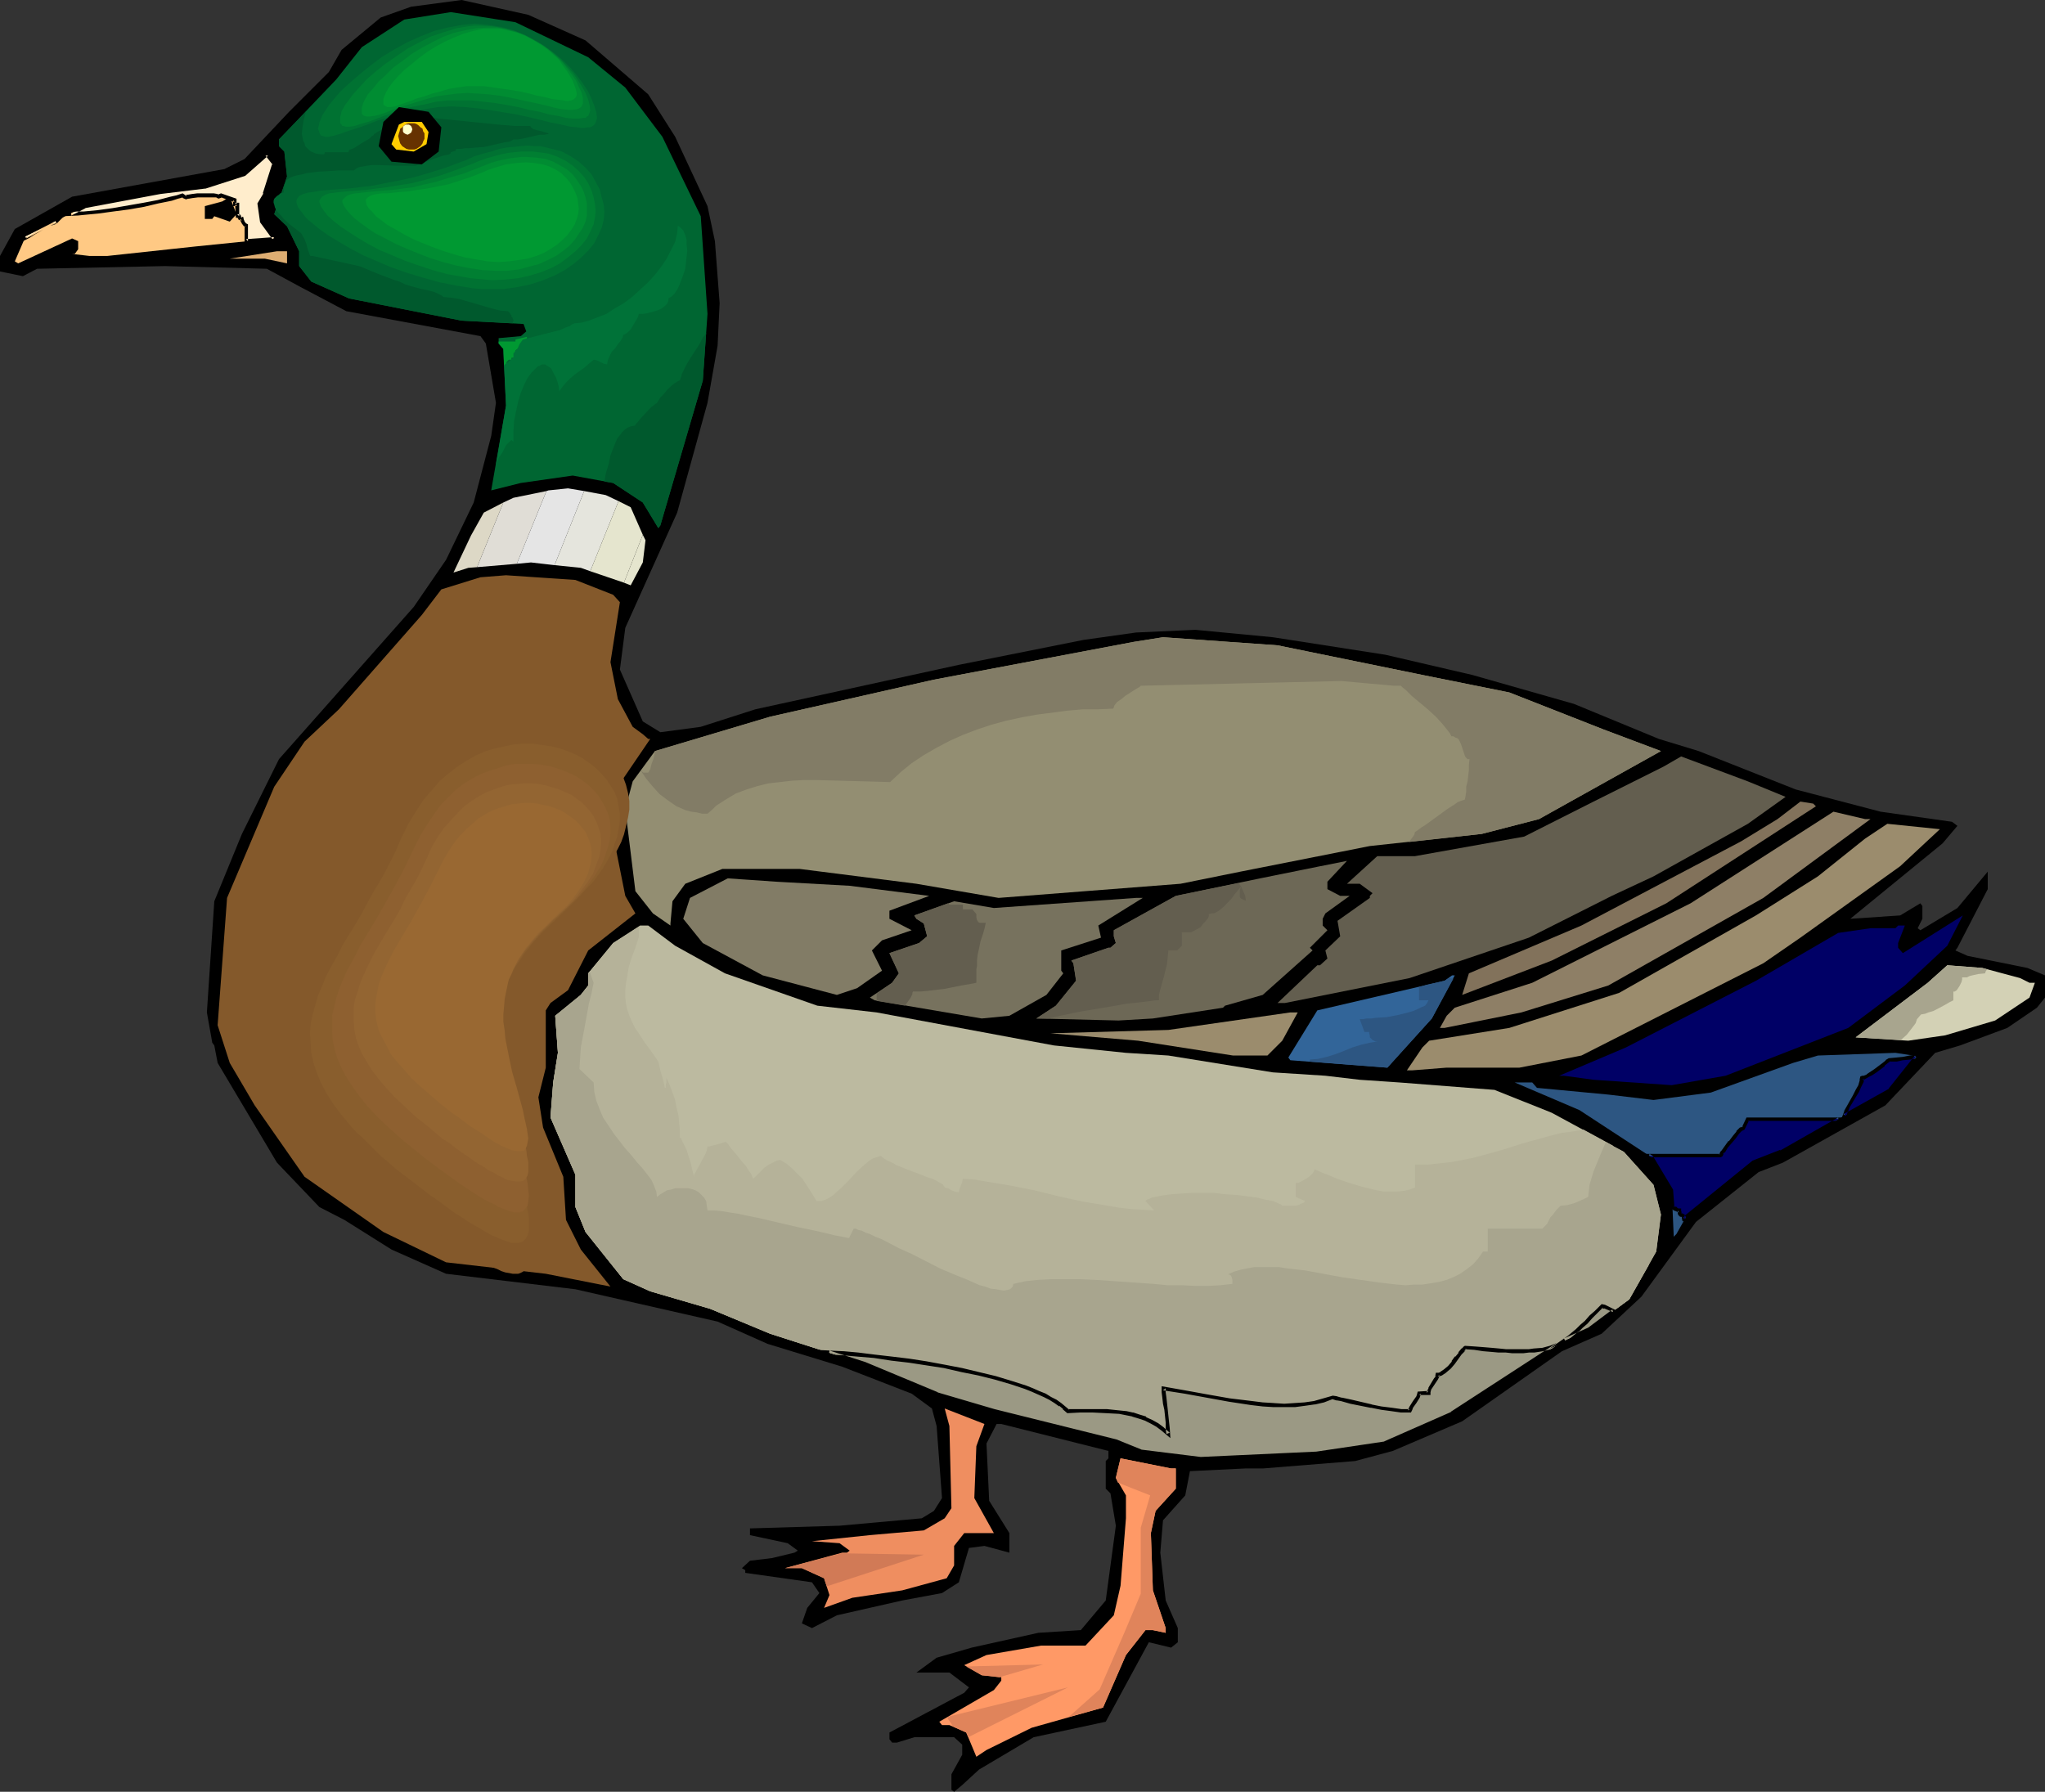 <?xml version="1.0" encoding="UTF-8" standalone="no"?>
<svg
   version="1.0"
   width="129.766mm"
   height="113.712mm"
   id="svg72"
   sodipodi:docname="Duck - Mallard 1.wmf"
   xmlns:inkscape="http://www.inkscape.org/namespaces/inkscape"
   xmlns:sodipodi="http://sodipodi.sourceforge.net/DTD/sodipodi-0.dtd"
   xmlns="http://www.w3.org/2000/svg"
   xmlns:svg="http://www.w3.org/2000/svg">
  <rect width="100%" height="100%" fill="#333333" stroke="none"/>
  <sodipodi:namedview
     id="namedview72"
     pagecolor="#ffffff"
     bordercolor="#000000"
     borderopacity="0.25"
     inkscape:showpageshadow="2"
     inkscape:pageopacity="0.0"
     inkscape:pagecheckerboard="0"
     inkscape:deskcolor="#d1d1d1"
     inkscape:document-units="mm" />
  <defs
     id="defs1">
    <pattern
       id="WMFhbasepattern"
       patternUnits="userSpaceOnUse"
       width="6"
       height="6"
       x="0"
       y="0" />
  </defs>
  <path
     style="fill:#000000;fill-opacity:1;fill-rule:evenodd;stroke:none"
     d="m 140.43,9.694 15.029,12.926 6.464,10.179 7.757,16.642 1.778,8.402 1.131,14.865 -0.485,10.179 -2.424,13.734 -7.272,26.336 -12.443,27.629 -1.293,10.017 5.494,12.441 4.202,2.585 9.696,-1.293 13.09,-4.201 48.803,-10.664 29.896,-5.978 12.605,-1.777 14.221,-0.646 18.584,1.777 26.987,4.201 20.846,4.847 24.402,6.948 20.362,8.402 9.534,2.908 23.27,9.21 20.362,5.332 17.13,2.424 1.293,0.969 -3.555,4.201 -22.139,18.096 11.958,-0.808 4.848,-2.908 0.485,0.646 v 3.07 l -1.131,2.262 0.646,0.485 8.888,-5.332 7.272,-8.725 v 4.201 l -7.272,14.057 -0.485,0.646 2.909,1.293 14.382,2.908 4.202,1.777 v 5.332 l -1.939,2.424 -7.11,4.847 -11.312,4.201 -5.979,1.777 -11.958,12.603 -24.563,13.734 -5.818,2.262 -15.029,11.956 -13.09,17.934 -9.534,8.886 -9.534,4.201 -23.917,16.803 -16.645,7.109 -9.05,2.424 -22.139,1.777 h -4.202 l -13.251,0.646 -1.131,5.817 -5.333,5.978 -0.646,7.755 1.293,11.472 2.909,6.624 v 3.393 l -1.616,1.293 -5.333,-1.293 -10.342,19.065 -17.291,3.716 -13.09,7.755 -4.04,3.716 -1.939,1.616 -0.646,-0.485 v -3.716 l 2.586,-4.686 v -2.424 l -1.939,-1.777 h -9.534 l -4.202,1.293 h -1.131 l -0.646,-0.808 v -1.616 l 17.938,-9.533 1.131,-1.293 -4.686,-3.555 h -7.918 l 4.848,-3.555 8.403,-2.424 15.998,-3.555 10.181,-0.646 5.979,-7.109 2.424,-17.934 -1.293,-7.755 -1.131,-1.131 v -6.624 l 0.646,-0.646 v -1.777 l -25.694,-6.463 h -1.131 l -2.424,4.686 0.646,13.734 4.848,7.755 v 4.686 l -5.979,-1.616 -3.717,0.485 -2.424,8.24 -4.04,2.585 -9.534,1.777 -15.675,3.555 -5.979,3.07 -2.424,-1.131 1.293,-3.716 2.909,-3.555 -1.778,-2.585 -15.998,-2.262 v -0.646 l -0.808,-0.485 1.939,-1.777 5.333,-0.646 5.333,-1.293 0.808,-0.485 -2.424,-1.777 -9.05,-1.939 v -1.616 l 21.493,-0.646 19.715,-1.777 2.909,-1.777 1.939,-3.07 -1.293,-17.288 -1.131,-4.201 -4.848,-3.555 -16.645,-6.463 -17.938,-5.493 -11.958,-5.332 -34.098,-7.755 -31.027,-3.716 -13.09,-5.817 -11.312,-7.109 -5.979,-3.07 -10.181,-10.664 -14.221,-23.913 -0.808,-4.201 -0.485,-0.646 -1.293,-7.271 1.778,-26.659 6.626,-16.157 8.888,-17.934 32.32,-36.515 7.757,-11.31 6.626,-13.734 4.202,-15.996 1.131,-7.917 -2.424,-14.218 -1.293,-1.777 L 83.062,74.646 71.75,68.668 63.994,64.467 39.592,63.821 8.888,64.467 5.494,66.244 0,65.113 V 61.397 L 3.555,54.934 17.291,47.179 53.813,40.554 58.661,38.131 69.326,26.821 78.861,17.288 81.931,11.956 91.304,4.201 98.576,1.616 110.696,0 126.694,3.555 Z"
     id="path1" />
  <path
     style="fill:#006632;fill-opacity:1;fill-rule:evenodd;stroke:none"
     d="m 141.077,13.734 8.888,7.271 8.888,11.795 9.211,19.065 1.616,23.428 -1.131,15.996 -10.181,34.738 -0.485,0.646 -3.717,-6.14 -7.11,-4.686 -9.696,-1.777 -12.443,1.777 -7.11,1.777 3.555,-20.358 -0.646,-13.572 -1.131,-1.293 v -1.293 l 5.333,-0.485 1.293,-1.131 -0.646,-1.777 -14.867,-0.808 -26.987,-5.332 -9.05,-4.039 -2.909,-3.716 v -3.555 l -2.909,-5.978 -3.07,-2.908 3.07,-9.048 -0.646,-5.978 -1.293,-1.293 V 33.445 L 80.638,19.065 86.779,11.31 96.96,4.686 108.11,2.908 123.624,5.332 Z"
     id="path2" />
  <path
     style="fill:#006632;fill-opacity:1;fill-rule:evenodd;stroke:none"
     d="m 112.635,5.332 h 1.778 l 1.778,0.162 1.616,0.162 1.616,0.323 3.232,0.969 3.07,1.131 2.747,1.616 2.747,1.616 2.424,1.777 2.101,1.939 2.101,1.939 1.778,2.262 1.454,1.939 1.293,2.1 1.131,1.939 0.646,1.939 0.485,1.616 v 0.808 l 0.162,0.646 -0.162,0.646 v 0.485 l -0.323,0.485 -0.485,0.323 -0.323,0.323 -0.646,0.162 -0.646,0.162 h -0.808 -0.808 -0.808 l -2.101,-0.323 -2.424,-0.485 -2.586,-0.646 -1.293,-0.323 -1.454,-0.162 -3.07,-0.808 -3.232,-0.646 -3.232,-0.808 -3.394,-0.485 -3.555,-0.485 -3.555,-0.323 -3.555,-0.162 -3.555,0.162 -3.394,0.485 -3.394,0.485 -3.232,0.808 -3.07,0.969 -2.909,0.808 -2.747,0.969 -2.424,0.969 -2.262,0.808 -2.101,0.646 -1.778,0.485 -0.808,0.323 h -0.646 -1.293 -0.323 l -0.485,-0.323 -0.323,-0.323 -0.162,-0.323 -0.162,-0.485 -0.162,-0.646 0.162,-0.646 0.162,-0.808 0.323,-0.969 0.485,-0.808 0.485,-0.969 0.646,-0.969 0.808,-1.131 0.808,-1.131 0.97,-1.131 0.97,-0.969 2.262,-2.424 2.747,-2.262 2.747,-2.424 3.232,-2.1 3.232,-2.1 3.394,-1.777 3.555,-1.777 3.717,-1.293 3.555,-1.131 1.778,-0.323 1.939,-0.323 1.778,-0.162 z"
     id="path3" />
  <path
     style="fill:#007232;fill-opacity:1;fill-rule:evenodd;stroke:none"
     d="m 113.928,5.655 1.616,0.162 1.616,0.162 3.07,0.485 2.909,0.808 2.747,1.131 2.586,1.293 2.262,1.454 2.262,1.616 2.101,1.777 1.778,1.777 1.616,1.939 1.293,1.777 1.293,1.939 0.808,1.777 0.646,1.616 0.485,1.616 0.162,1.293 -0.162,0.646 -0.162,0.485 -0.162,0.323 -0.323,0.323 -0.485,0.323 -0.485,0.162 h -0.646 l -0.646,0.162 h -0.808 l -0.808,-0.162 -1.778,-0.162 -2.101,-0.485 -2.424,-0.485 -2.586,-0.646 -2.747,-0.646 -2.909,-0.646 -2.909,-0.485 -3.07,-0.485 -3.232,-0.485 -3.232,-0.323 -3.232,-0.162 -3.232,0.162 -3.07,0.485 -3.07,0.485 -2.909,0.646 -2.747,0.808 -2.747,0.808 -2.424,0.969 -2.262,0.808 -2.101,0.646 -1.778,0.646 -1.616,0.485 -1.454,0.323 h -0.97 l -0.485,-0.162 -0.485,-0.162 -0.162,-0.323 -0.162,-0.323 -0.162,-0.485 -0.162,-0.485 0.162,-0.646 0.162,-0.808 0.323,-0.808 0.323,-0.808 0.485,-0.808 0.646,-0.969 0.646,-0.969 0.808,-0.969 1.778,-2.1 2.101,-1.939 2.424,-2.1 2.586,-2.1 2.747,-2.1 2.909,-1.777 3.232,-1.777 3.232,-1.454 3.232,-1.293 3.232,-0.808 3.394,-0.646 1.616,-0.162 z"
     id="path4" />
  <path
     style="fill:#007f32;fill-opacity:1;fill-rule:evenodd;stroke:none"
     d="m 115.221,6.14 2.909,0.162 2.747,0.485 2.586,0.646 2.424,0.969 2.262,1.293 2.262,1.293 1.939,1.454 1.939,1.616 1.454,1.616 1.616,1.777 1.131,1.616 1.131,1.777 0.808,1.454 0.646,1.616 0.323,1.293 0.162,1.293 -0.162,0.485 -0.162,0.485 -0.162,0.323 -0.323,0.162 -0.323,0.323 h -0.485 l -1.131,0.162 h -1.454 l -1.616,-0.162 -1.939,-0.485 -2.101,-0.323 -2.262,-0.646 -2.586,-0.485 -2.586,-0.646 -2.586,-0.485 -2.909,-0.485 -2.747,-0.323 -2.909,-0.323 h -2.909 -2.909 l -2.747,0.323 -2.747,0.646 -2.586,0.485 -2.586,0.646 -2.262,0.808 -2.262,0.808 -2.101,0.808 -1.778,0.646 -1.778,0.485 -1.454,0.485 -1.131,0.162 h -0.97 l -0.485,-0.162 h -0.323 l -0.162,-0.323 -0.323,-0.323 v -0.485 -0.485 -0.646 l 0.162,-0.485 0.162,-0.808 0.485,-0.808 0.323,-0.646 0.646,-0.808 1.293,-1.777 1.616,-1.777 1.778,-1.939 2.262,-1.939 2.262,-1.777 2.586,-1.777 2.586,-1.777 2.747,-1.454 2.909,-1.454 2.909,-0.969 3.07,-0.969 2.909,-0.485 1.454,-0.162 z"
     id="path5" />
  <path
     style="fill:#008c32;fill-opacity:1;fill-rule:evenodd;stroke:none"
     d="m 116.675,6.624 h 2.586 l 2.424,0.485 2.262,0.646 2.101,0.808 2.101,1.131 1.939,1.131 1.778,1.293 1.616,1.454 1.454,1.454 1.131,1.454 1.131,1.454 0.97,1.454 0.646,1.454 0.646,1.293 0.323,1.293 v 0.969 0.485 l -0.162,0.323 -0.162,0.323 -0.323,0.323 -0.646,0.323 -1.131,0.162 h -1.131 l -1.616,-0.162 -1.616,-0.323 -1.778,-0.485 -2.101,-0.485 -2.262,-0.485 -2.262,-0.485 -2.262,-0.485 -2.586,-0.485 -2.586,-0.323 -2.586,-0.162 -2.424,-0.162 -2.586,0.162 -2.586,0.323 -2.262,0.323 -2.424,0.646 -2.101,0.646 -2.101,0.646 -2.101,0.646 -1.778,0.646 -1.616,0.646 -1.454,0.485 -1.293,0.323 -1.131,0.162 h -0.808 l -0.646,-0.162 -0.485,-0.485 V 26.821 26.498 25.851 l 0.162,-0.485 0.162,-0.646 0.323,-0.646 0.808,-1.454 1.293,-1.454 1.293,-1.616 1.778,-1.616 1.778,-1.777 2.262,-1.616 2.101,-1.616 2.424,-1.454 2.424,-1.293 2.586,-1.293 2.586,-0.969 2.747,-0.646 2.586,-0.485 z"
     id="path6" />
  <path
     style="fill:#009932;fill-opacity:1;fill-rule:evenodd;stroke:none"
     d="m 117.968,6.948 h 2.262 l 2.101,0.485 1.939,0.485 1.939,0.808 1.778,0.969 1.616,0.969 1.616,1.131 1.454,1.293 1.293,1.131 0.97,1.454 0.97,1.293 0.808,1.293 0.646,1.131 0.485,1.293 0.323,0.969 0.162,0.969 -0.162,0.646 -0.485,0.485 -0.646,0.323 -0.97,0.162 -0.97,-0.162 -1.293,-0.162 -1.454,-0.162 -1.778,-0.485 -1.778,-0.323 -1.778,-0.485 -2.101,-0.485 -1.939,-0.323 -4.525,-0.646 -2.262,-0.323 h -2.101 -2.262 l -2.262,0.323 -1.939,0.323 -2.101,0.646 -1.939,0.485 -1.778,0.646 -1.778,0.485 -1.616,0.646 -1.454,0.485 -1.293,0.485 -0.97,0.323 -0.97,0.162 h -0.808 l -0.646,-0.323 -0.323,-0.323 v -0.323 -0.485 -0.485 l 0.162,-0.485 0.485,-1.131 0.646,-1.131 0.97,-1.293 1.293,-1.454 1.454,-1.454 1.778,-1.454 1.778,-1.454 1.939,-1.454 2.101,-1.293 2.101,-1.131 2.101,-0.969 2.424,-0.969 2.262,-0.646 2.262,-0.485 z"
     id="path7" />
  <path
     style="fill:#00592d;fill-opacity:1;fill-rule:evenodd;stroke:none"
     d="m 73.366,26.821 -0.485,1.777 -0.323,1.777 -0.162,1.777 0.162,0.808 0.162,0.808 0.323,0.646 0.162,0.646 0.646,0.646 0.485,0.485 0.646,0.323 0.808,0.323 0.97,0.162 h 0.97 v -0.162 h 0.162 v 0 -0.323 h 5.656 l 0.162,-0.485 0.162,-0.162 h 0.162 l 0.808,-0.323 0.808,-0.485 0.97,-0.646 1.939,-1.131 0.646,-0.646 0.323,-0.162 0.162,-0.162 v -0.162 l 0.323,-0.162 0.485,-0.323 1.131,-0.646 1.293,-0.808 0.323,-0.485 v -0.323 l 0.323,-0.162 h 0.162 l 0.808,-0.485 0.808,-0.485 0.323,-0.162 0.162,-0.162 3.878,0.162 3.878,0.162 15.998,1.616 3.878,0.323 h 3.717 l 0.162,0.323 0.162,0.162 0.323,0.162 v 0.162 h 0.323 l 0.485,0.162 1.293,0.323 1.131,0.323 0.485,0.162 v 0.162 l -0.97,0.162 h -1.131 l -2.101,0.485 -2.101,0.485 -1.131,0.162 h -0.97 l -0.485,0.323 -0.646,0.323 -0.646,0.323 -0.808,0.162 -1.939,0.485 -2.101,0.162 -2.101,0.162 -2.101,0.162 h -0.808 l -0.808,0.162 h -1.293 l -0.162,0.485 -0.646,0.162 -0.323,0.162 h -0.162 v 0.323 h -0.162 v 0 l -0.162,0.162 -0.646,0.162 -0.808,0.162 -1.939,0.646 -1.778,0.646 -0.808,0.323 -0.646,0.323 -0.646,0.162 -0.808,0.323 H 98.576 97.445 95.182 L 90.334,39.585 h -1.131 l -1.131,0.162 -0.97,0.162 -0.97,0.162 -0.646,0.323 -0.646,0.485 h -2.424 -1.131 l -2.424,0.162 -2.747,0.162 -2.586,0.323 -1.131,0.323 -0.97,0.162 -1.131,0.323 -0.808,0.323 -0.646,0.485 -0.485,0.485 v 0.323 l -0.162,0.646 -0.162,1.777 -0.162,0.969 v 0.808 l 0.162,0.485 v 0.162 0 l 0.162,0.808 0.162,0.808 0.646,1.293 0.646,1.131 0.97,1.293 h 0.323 l 0.323,0.162 0.162,0.323 0.323,0.485 0.646,1.131 0.646,1.131 0.485,1.293 0.323,1.293 0.323,0.808 0.162,0.485 0.162,0.162 h 0.323 0.162 l 12.605,2.747 0.646,0.323 0.97,0.323 2.101,0.646 1.939,0.646 0.97,0.162 0.646,0.162 0.162,0.485 0.323,0.323 0.485,0.323 0.646,0.323 0.646,0.323 0.97,0.323 1.778,0.485 1.131,0.323 0.97,0.162 1.939,0.485 0.808,0.323 0.646,0.323 0.646,0.323 0.323,0.323 1.939,0.162 1.939,0.323 7.757,2.262 1.939,0.485 1.939,0.162 0.162,0.162 0.323,0.323 0.162,0.323 0.162,0.162 v 0.323 l 0.323,0.323 v 0.162 l 0.162,0.323 v 0.323 l -0.162,0.162 v 0.323 L 110.696,76.908 83.709,71.576 74.659,67.537 71.75,63.821 v -3.555 l -2.909,-5.978 -3.07,-2.908 3.07,-9.048 -0.646,-5.978 -1.293,-1.293 v -1.616 z"
     id="path8" />
  <path
     style="fill:#000000;fill-opacity:1;fill-rule:evenodd;stroke:none"
     d="m 105.848,30.537 -0.646,5.817 -4.04,3.07 -7.272,-0.646 -3.07,-3.716 1.131,-5.817 3.717,-3.555 7.11,1.131 z"
     id="path9" />
  <path
     style="fill:#ffcc00;fill-opacity:1;fill-rule:evenodd;stroke:none"
     d="m 102.777,31.668 -0.485,2.908 -3.07,1.777 -4.202,-0.485 -1.131,-1.293 1.778,-4.686 1.293,-0.646 h 4.202 z"
     id="path10" />
  <path
     style="fill:#ffc984;fill-opacity:1;fill-rule:evenodd;stroke:none"
     d="m 63.509,46.532 -1.293,2.424 0.646,4.201 2.909,4.039 -19.069,1.939 -21.008,2.262 H 21.493 L 17.291,60.912 h 0.646 l 0.808,-1.131 V 57.842 L 17.291,57.196 4.363,63.174 3.555,62.69 6.141,56.711 20.362,49.441 l 17.938,-3.393 10.827,-1.293 9.534,-2.908 5.333,-4.847 1.778,2.424 z"
     id="path11" />
  <path
     style="fill:#000000;fill-opacity:1;fill-rule:evenodd;stroke:none"
     d="m 55.106,53.157 -3.717,-1.293 -0.485,0.646 h -1.778 v -3.07 l 4.202,-1.131 1.778,-1.131 1.616,4.201 z"
     id="path12" />
  <path
     style="fill:#ddad72;fill-opacity:1;fill-rule:evenodd;stroke:none"
     d="m 68.842,63.174 -5.333,-1.131 h -8.403 l 11.312,-1.777 h 2.424 z"
     id="path13" />
  <path
     style="fill:#ddd8c6;fill-opacity:1;fill-rule:evenodd;stroke:none"
     d="m 120.715,120.532 -6.302,15.511 -2.101,0.162 -3.555,1.131 4.202,-8.886 3.07,-5.493 z"
     id="path14" />
  <path
     style="fill:#e0ddd6;fill-opacity:1;fill-rule:evenodd;stroke:none"
     d="m 114.413,136.043 6.302,-15.511 2.424,-1.131 7.918,-1.616 -7.11,17.45 z"
     id="path15" />
  <path
     style="fill:#e5e5e5;fill-opacity:1;fill-rule:evenodd;stroke:none"
     d="m 123.947,135.235 7.11,-17.45 0.485,-0.162 4.686,-0.485 3.878,0.646 -7.11,17.773 -5.656,-0.646 z"
     id="path16" />
  <path
     style="fill:#e5e5dd;fill-opacity:1;fill-rule:evenodd;stroke:none"
     d="m 132.997,135.558 7.11,-17.773 5.171,0.969 3.07,1.454 -6.787,16.803 -2.262,-0.808 z"
     id="path17" />
  <path
     style="fill:#e5e5ce;fill-opacity:1;fill-rule:evenodd;stroke:none"
     d="m 141.561,137.012 6.787,-16.803 2.909,1.454 2.909,6.624 -4.525,11.472 z"
     id="path18" />
  <path
     style="fill:#e5e5ce;fill-opacity:1;fill-rule:evenodd;stroke:none"
     d="m 149.641,139.759 4.525,-11.472 0.646,1.293 -0.646,5.332 -2.909,5.493 z"
     id="path19" />
  <path
     style="fill:#84592b;fill-opacity:1;fill-rule:evenodd;stroke:none"
     d="m 147.056,142.667 1.616,1.777 -2.262,14.38 1.778,8.886 3.555,6.624 2.424,1.777 1.293,1.131 h 0.485 l -8.242,12.118 -1.293,7.755 3.555,17.773 2.424,4.201 -11.312,8.886 -4.848,9.533 -4.202,3.07 -1.131,1.777 v 13.734 l -1.778,7.109 1.131,7.271 4.848,11.795 0.646,10.341 3.555,7.109 7.11,8.886 -15.514,-3.07 -23.917,-2.747 -15.029,-7.271 -18.907,-13.249 -11.958,-17.127 -5.979,-10.179 -2.909,-9.048 2.262,-30.537 11.312,-26.659 7.272,-10.825 8.242,-7.755 19.877,-22.62 4.686,-6.14 9.373,-2.908 6.141,-0.485 16.645,1.131 z"
     id="path20" />
  <path
     style="fill:#938e72;fill-opacity:1;fill-rule:evenodd;stroke:none"
     d="m 341.137,161.894 20.846,4.201 22.624,8.886 13.736,5.17 -29.25,16.319 -13.736,3.555 -26.826,2.908 -31.027,6.14 -14.382,2.908 -43.632,3.393 -19.715,-3.393 -27.957,-3.555 H 173.235 l -8.888,3.555 -3.07,4.201 -0.485,5.332 v 0.485 l -4.202,-2.908 -4.202,-5.332 -2.424,-19.712 1.778,-6.624 5.333,-7.271 27.634,-8.24 39.269,-8.886 47.834,-9.048 7.11,-1.131 27.472,1.939 z"
     id="path21" />
  <path
     style="fill:#635e4f;fill-opacity:1;fill-rule:evenodd;stroke:none"
     d="m 428.24,191.139 -9.05,6.463 -22.624,12.603 -10.019,4.686 -19.877,10.017 -28.603,9.694 -29.896,5.978 h -1.778 l 9.534,-9.048 h 0.646 l 1.778,-1.616 -0.485,-1.939 3.555,-3.393 -0.646,-3.716 7.757,-5.493 v -0.485 l 0.646,-0.646 -3.07,-2.262 h -3.07 l 7.272,-6.624 h 9.05 l 26.179,-4.686 16.645,-8.402 16.806,-8.402 4.202,-2.424 15.998,5.978 z"
     id="path22" />
  <path
     style="fill:#82725b;fill-opacity:1;fill-rule:evenodd;stroke:none"
     d="m 435.512,193.401 -35.875,23.266 -27.472,13.734 -21.493,8.24 1.616,-5.17 26.987,-11.472 38.299,-20.196 8.726,-5.332 5.494,-4.201 3.07,0.485 z"
     id="path23" />
  <path
     style="fill:#8e7f66;fill-opacity:1;fill-rule:evenodd;stroke:none"
     d="m 448.601,196.47 -25.694,18.904 -37.168,21.004 -20.846,6.463 -18.422,3.716 h -1.131 l 1.616,-2.908 1.939,-1.939 18.584,-5.978 37.976,-19.065 34.259,-21.974 7.595,1.777 z"
     id="path24" />
  <path
     style="fill:#9b8c6d;fill-opacity:1;fill-rule:evenodd;stroke:none"
     d="m 455.711,207.78 -23.917,17.127 -8.888,6.14 -43.632,22.135 -14.867,2.908 h -17.453 l -8.242,0.646 h -1.293 l 3.717,-5.493 1.616,-1.616 19.23,-3.07 26.341,-8.402 32.805,-18.581 14.867,-9.371 11.312,-9.048 5.333,-3.555 12.605,1.293 z"
     id="path25" />
  <path
     style="fill:#6d6856;fill-opacity:1;fill-rule:evenodd;stroke:none"
     d="m 318.352,213.274 3.07,1.616 h 2.262 l -5.818,4.201 -0.646,1.293 v 1.616 l 1.131,1.131 -4.202,4.201 0.646,0.646 -11.958,10.664 -9.05,2.585 -0.485,0.485 -16.806,2.585 -8.242,0.485 -19.715,-0.485 4.686,-3.07 4.848,-5.978 -0.646,-4.201 -0.485,-0.646 8.888,-3.07 h 0.485 l 1.293,-1.131 -0.485,-1.616 v -1.454 l 14.867,-8.24 20.2,-4.201 14.382,-2.908 6.464,-1.293 -4.686,5.009 z"
     id="path26" />
  <path
     style="fill:#827c66;fill-opacity:1;fill-rule:evenodd;stroke:none"
     d="m 203.777,212.466 19.069,2.424 -9.534,3.555 v 1.939 l 5.333,2.747 -7.11,2.424 -2.424,2.424 2.424,4.847 -5.979,4.201 -4.848,1.616 -17.776,-4.686 -14.382,-7.755 -4.686,-5.817 1.616,-5.009 9.05,-4.686 11.797,0.808 z"
     id="path27" />
  <path
     style="fill:#77725e;fill-opacity:1;fill-rule:evenodd;stroke:none"
     d="m 263.408,221.999 0.646,2.908 -9.534,3.07 v 4.847 l 0.485,0.646 -4.04,5.17 -8.888,5.009 -6.626,0.646 -25.694,-4.362 -1.131,-0.646 5.333,-3.555 1.616,-2.262 -2.262,-4.847 7.11,-2.424 1.939,-1.616 -0.808,-3.07 -1.778,-1.131 -0.485,-0.808 9.534,-3.393 9.534,1.616 34.098,-2.424 h 1.616 z"
     id="path28" />
  <path
     style="fill:#000066;fill-opacity:1;fill-rule:evenodd;stroke:none"
     d="m 456.843,236.378 -13.574,10.179 -29.411,11.472 -12.928,2.262 -18.746,-1.293 -7.11,-0.969 h -1.131 l 15.998,-6.786 31.189,-15.996 19.715,-11.472 7.757,-1.131 h 5.979 l 0.646,-0.646 h 1.616 l -1.616,4.201 v 1.131 l 1.131,1.293 14.382,-9.048 -3.717,7.271 z"
     id="path29" />
  <path
     style="fill:#bcbaa0;fill-opacity:1;fill-rule:evenodd;stroke:none"
     d="m 161.923,226.846 11.958,6.624 22.139,7.755 14.221,1.616 42.501,7.917 17.291,1.777 10.181,0.646 25.048,4.039 12.605,0.808 8.242,0.969 9.534,0.646 22.786,1.777 13.736,5.493 17.291,9.371 7.11,7.917 1.778,7.109 -1.131,8.886 -6.464,11.472 -9.696,7.109 -6.464,3.07 -26.341,17.127 -15.998,7.271 -16.322,2.424 -27.957,1.131 -14.382,-1.777 -5.979,-2.424 -29.25,-7.109 -13.736,-4.201 -17.291,-7.109 -22.624,-7.271 -14.382,-5.978 -14.382,-4.201 -6.464,-2.908 -9.05,-11.31 -2.424,-5.978 v -7.755 l -5.979,-13.734 0.646,-8.402 1.131,-7.109 -0.646,-8.886 6.141,-5.009 1.778,-2.262 v -2.908 l 5.979,-7.271 6.464,-4.201 h 1.939 z"
     id="path30" />
  <path
     style="fill:#b5b299;fill-opacity:1;fill-rule:evenodd;stroke:none"
     d="m 153.197,224.745 -0.808,2.585 -0.97,2.585 -0.646,2.1 -0.323,2.1 -0.323,1.777 -0.162,1.616 v 1.616 l 0.162,1.616 0.323,1.454 0.485,1.454 0.646,1.454 0.808,1.616 1.131,1.616 1.131,1.777 1.454,1.939 1.454,2.1 0.323,0.485 0.162,0.646 0.323,1.454 0.485,1.616 0.323,1.293 0.162,0.646 v 0.323 l 0.162,0.323 h 0.162 v -0.162 -0.485 l 0.162,-0.646 v -1.131 l 0.808,1.777 0.646,1.777 0.646,1.777 0.323,1.777 0.485,1.939 0.162,1.777 0.162,1.777 v 1.777 l 0.323,0.162 0.162,0.485 0.485,0.969 0.646,1.293 0.485,1.616 0.485,1.454 0.323,1.454 0.323,1.293 0.162,0.646 v 0.485 -0.969 l 0.485,-0.808 2.262,-4.201 0.323,-0.808 0.162,-0.969 h 0.485 l 0.485,-0.162 1.293,-0.323 1.131,-0.323 0.485,-0.162 0.485,-0.162 0.323,0.323 0.323,0.323 0.323,0.485 0.485,0.646 1.131,1.293 1.131,1.454 1.131,1.293 0.808,1.293 0.485,0.646 0.162,0.485 0.162,0.323 0.162,0.323 0.485,-0.485 0.646,-0.646 0.808,-0.808 0.808,-0.808 0.97,-0.646 0.97,-0.485 0.97,-0.485 0.808,-0.162 1.616,0.969 1.293,1.131 1.293,1.293 1.131,1.131 1.778,2.747 1.616,2.585 h 1.131 l 0.97,-0.323 0.97,-0.485 0.97,-0.646 0.808,-0.808 0.97,-0.808 1.939,-1.939 1.778,-1.939 1.939,-1.777 0.97,-0.808 0.97,-0.646 0.97,-0.323 0.97,-0.323 0.808,0.646 0.808,0.485 1.131,0.485 1.131,0.646 2.424,0.969 2.586,0.969 2.424,0.969 1.131,0.323 0.97,0.485 0.808,0.485 0.646,0.323 0.323,0.485 0.162,0.323 0.808,0.162 0.808,0.485 0.808,0.323 0.97,0.162 0.162,-0.808 0.323,-0.808 0.323,-0.808 0.162,-0.808 2.747,0.162 2.747,0.485 5.818,0.969 5.818,1.131 5.818,1.454 5.979,1.293 5.818,0.969 2.909,0.485 2.747,0.323 2.909,0.162 2.586,0.162 -2.101,-2.262 0.323,-0.323 0.485,-0.162 0.646,-0.323 0.808,-0.162 0.808,-0.162 0.808,-0.162 2.262,-0.323 2.262,-0.162 2.586,-0.162 h 2.747 2.747 l 2.747,0.323 2.586,0.162 2.586,0.323 2.424,0.323 1.939,0.485 0.97,0.162 0.808,0.162 0.808,0.323 0.646,0.323 0.485,0.162 0.323,0.323 h 1.616 1.454 l 0.808,-0.162 0.646,-0.323 0.485,-0.162 0.485,-0.485 -2.262,-0.969 v -3.393 h 0.646 l 0.646,-0.323 1.454,-0.808 0.646,-0.485 0.646,-0.646 0.323,-0.485 0.162,-0.485 1.131,0.485 1.131,0.485 1.293,0.485 1.454,0.646 3.232,1.131 3.232,0.969 3.394,0.808 1.778,0.323 h 1.616 1.454 l 1.616,-0.162 1.454,-0.323 1.293,-0.485 v -5.493 h 3.07 l 2.909,-0.323 2.909,-0.323 2.586,-0.485 2.424,-0.485 2.424,-0.646 4.686,-1.293 4.525,-1.454 4.686,-1.293 2.262,-0.646 2.586,-0.646 2.586,-0.323 2.747,-0.485 7.11,3.878 0.323,1.454 0.323,1.454 0.808,3.231 0.97,3.393 1.131,3.716 1.293,3.716 1.293,3.878 2.424,7.755 -4.686,8.24 -9.696,7.109 -6.464,3.07 -26.341,17.127 -15.998,7.271 -16.322,2.424 -27.957,1.131 -14.382,-1.777 -5.979,-2.424 -29.25,-7.109 -13.736,-4.201 -17.291,-7.109 -22.624,-7.271 -14.382,-5.978 -14.382,-4.201 -6.464,-2.908 -9.05,-11.31 -2.424,-5.978 v -7.755 l -5.979,-13.734 0.646,-8.402 1.131,-7.109 -0.646,-8.886 6.141,-5.009 1.778,-2.262 v -2.908 l 5.979,-7.271 6.141,-3.878 z"
     id="path31" />
  <path
     style="fill:#d3d1b5;fill-opacity:1;fill-rule:evenodd;stroke:none"
     d="m 484.476,234.601 2.262,1.131 h 1.293 l -1.293,3.555 -8.242,5.493 -11.958,3.555 -8.888,1.293 -12.605,-0.808 17.291,-13.087 4.686,-4.201 8.403,0.646 z"
     id="path32" />
  <path
     style="fill:#326599;fill-opacity:1;fill-rule:evenodd;stroke:none"
     d="m 343.4,244.295 -10.666,11.795 -23.27,-1.777 -0.485,-0.646 6.949,-11.31 30.542,-7.109 1.778,-1.293 h 0.646 z"
     id="path33" />
  <path
     style="fill:#9b8c6d;fill-opacity:1;fill-rule:evenodd;stroke:none"
     d="m 307.524,249.627 -3.555,3.555 h -8.242 l -22.786,-3.555 -21.008,-1.777 28.28,-0.808 29.25,-4.201 h 1.778 z"
     id="path34" />
  <path
     style="fill:#2d5682;fill-opacity:1;fill-rule:evenodd;stroke:none"
     d="m 459.913,253.182 -6.626,8.24 -26.179,14.865 -6.626,2.585 -16.16,13.087 -2.262,4.039 -0.646,0.646 -0.485,-11.31 -4.848,-7.755 -17.291,-11.31 -15.514,-6.624 h 4.202 l 1.131,1.293 17.13,1.616 10.827,1.293 13.736,-1.777 19.715,-7.109 5.979,-1.777 18.584,-0.646 4.202,0.646 z"
     id="path35" />
  <path
     style="fill:#ef8e60;fill-opacity:1;fill-rule:evenodd;stroke:none"
     d="m 234.158,346.893 -0.485,12.441 4.686,8.402 h -7.11 l -2.424,3.07 v 4.686 l -1.778,3.07 -10.666,2.908 -11.958,1.777 -6.787,2.424 1.293,-3.07 -1.293,-4.039 -5.333,-2.424 h -4.04 l 13.736,-3.716 h 1.131 l 0.646,-0.485 -2.424,-1.777 -6.626,-0.485 13.898,-1.454 12.928,-1.131 5.01,-2.908 1.616,-2.424 -0.485,-19.712 -1.131,-4.201 9.534,3.716 z"
     id="path36" />
  <path
     style="fill:#ff9966;fill-opacity:1;fill-rule:evenodd;stroke:none"
     d="m 281.992,352.225 v 4.847 l -4.848,5.332 -1.131,5.332 0.485,13.734 3.07,9.048 v 1.131 l -3.07,-0.646 h -1.778 l -4.686,5.978 -5.494,12.603 -17.13,4.847 -10.827,5.332 -2.424,1.616 -2.424,-5.817 -4.04,-1.777 h -1.778 l -0.646,-0.808 13.09,-7.594 1.778,-2.262 v -0.808 l -4.686,-0.485 -4.202,-2.424 5.333,-2.424 13.09,-2.262 h 10.666 l 6.787,-7.271 1.616,-7.109 1.293,-16.157 v -5.493 l -2.424,-4.201 1.131,-4.686 12.12,2.424 z"
     id="path37" />
  <path
     style="fill:#663200;fill-opacity:1;fill-rule:evenodd;stroke:none"
     d="m 98.737,29.568 h 0.646 l 0.485,0.162 0.485,0.323 0.485,0.485 0.485,0.323 0.162,0.646 0.323,0.485 v 0.646 0.646 l -0.323,0.646 -0.162,0.485 -0.485,0.646 -0.485,0.323 -0.485,0.323 -0.485,0.162 h -0.646 -0.646 l -0.646,-0.162 -0.485,-0.323 -0.485,-0.323 -0.485,-0.646 -0.162,-0.485 -0.162,-0.646 -0.162,-0.646 0.162,-0.646 0.162,-0.485 0.162,-0.646 0.485,-0.323 0.485,-0.485 0.485,-0.323 0.646,-0.162 z"
     id="path38" />
  <path
     style="fill:#ffffcc;fill-opacity:1;fill-rule:evenodd;stroke:none"
     d="m 97.768,29.891 h 0.323 l 0.485,0.323 0.162,0.323 0.162,0.485 -0.162,0.485 -0.162,0.323 -0.485,0.323 -0.323,0.162 -0.485,-0.162 -0.485,-0.323 -0.162,-0.323 v -0.485 -0.485 l 0.162,-0.323 0.485,-0.323 z"
     id="path39" />
  <path
     style="fill:#006632;fill-opacity:1;fill-rule:evenodd;stroke:none"
     d="m 110.211,37.484 2.262,-0.969 2.424,-0.808 2.101,-0.646 2.101,-0.485 2.101,-0.485 1.939,-0.162 1.939,-0.162 1.778,-0.162 h 1.616 l 1.616,0.323 1.616,0.162 1.454,0.323 1.293,0.323 1.293,0.485 1.293,0.646 1.131,0.485 1.131,0.808 0.97,0.646 1.778,1.616 1.454,1.777 1.293,1.939 0.97,2.1 0.646,1.939 0.485,2.1 v 1.939 1.939 l -0.646,2.1 -0.808,2.1 -1.131,1.939 -1.454,1.939 -1.778,1.939 -2.262,1.777 -2.262,1.616 -2.747,1.454 -2.909,1.293 -3.232,0.969 -1.778,0.323 -1.778,0.323 -1.778,0.323 -1.939,0.162 -3.878,0.162 h -2.101 l -2.262,-0.323 -2.101,-0.162 -2.262,-0.485 -4.525,-0.969 -4.202,-1.131 -4.363,-1.293 -3.878,-1.454 -3.878,-1.616 -3.555,-1.616 -3.394,-1.777 -3.07,-1.616 -2.747,-1.777 -2.424,-1.777 -2.101,-1.616 -1.616,-1.454 -0.646,-0.808 -0.646,-0.646 -0.485,-0.646 -0.323,-0.646 -0.162,-0.646 -0.162,-0.485 v -0.485 l 0.162,-0.485 0.323,-0.323 0.323,-0.323 0.485,-0.323 0.323,-0.323 1.293,-0.323 1.616,-0.323 1.778,-0.162 2.101,-0.162 2.424,-0.162 2.747,-0.323 2.909,-0.323 3.394,-0.323 3.394,-0.646 3.717,-0.646 4.04,-0.969 4.363,-1.293 2.262,-0.646 2.262,-0.808 2.262,-0.808 z"
     id="path40" />
  <path
     style="fill:#007232;fill-opacity:1;fill-rule:evenodd;stroke:none"
     d="m 111.665,38.454 2.101,-0.969 2.101,-0.646 1.939,-0.485 1.939,-0.646 1.778,-0.323 1.778,-0.162 1.616,-0.162 1.616,-0.162 1.616,0.162 h 1.454 l 1.454,0.323 1.293,0.323 1.293,0.323 1.131,0.323 2.101,1.131 1.939,1.293 1.616,1.454 1.454,1.616 0.97,1.777 0.97,1.777 0.485,1.939 0.485,1.777 0.162,1.777 -0.162,1.777 -0.485,1.939 -0.808,1.777 -0.97,1.939 -1.454,1.777 -1.616,1.616 -1.939,1.616 -2.101,1.454 -2.424,1.293 -2.747,1.131 -2.909,0.969 -3.07,0.646 -3.394,0.485 h -1.778 -1.939 -1.778 l -1.939,-0.162 -1.939,-0.323 -2.101,-0.323 -4.04,-0.808 -4.04,-1.131 -3.717,-1.131 -3.717,-1.293 -3.394,-1.454 -3.394,-1.454 -3.07,-1.616 -2.747,-1.616 -2.424,-1.454 -2.262,-1.616 -1.778,-1.454 -0.808,-0.646 -0.808,-0.808 -0.485,-0.646 -0.485,-0.646 -0.485,-0.646 -0.323,-0.485 -0.162,-0.485 -0.162,-0.646 v -0.323 l 0.162,-0.485 0.485,-0.646 0.97,-0.485 1.131,-0.323 1.293,-0.162 1.778,-0.323 1.939,-0.162 2.101,-0.162 2.424,-0.162 2.747,-0.323 2.909,-0.323 3.232,-0.646 3.394,-0.646 3.717,-0.808 3.878,-1.131 4.04,-1.293 2.101,-0.808 z"
     id="path41" />
  <path
     style="fill:#007f32;fill-opacity:1;fill-rule:evenodd;stroke:none"
     d="m 112.958,39.423 1.939,-0.808 1.778,-0.646 1.778,-0.485 1.778,-0.485 1.616,-0.323 1.616,-0.162 1.454,-0.162 h 1.454 1.454 l 1.293,0.162 1.293,0.162 1.131,0.162 2.262,0.808 1.939,0.969 1.616,1.131 1.454,1.293 1.293,1.454 0.97,1.454 0.808,1.777 0.485,1.616 0.323,1.616 0.162,1.616 -0.162,1.616 -0.323,1.616 -0.808,1.777 -0.808,1.616 -1.293,1.616 -1.454,1.454 -1.778,1.454 -1.939,1.454 -2.101,1.131 -2.424,0.969 -2.586,0.808 -2.909,0.646 -3.07,0.323 -3.232,0.162 -1.616,-0.162 -1.778,-0.162 -1.778,-0.162 -1.778,-0.323 -3.717,-0.646 -3.555,-0.969 -3.394,-1.131 -3.232,-1.131 -3.07,-1.293 -3.07,-1.293 -2.747,-1.454 -2.424,-1.454 -2.262,-1.454 -1.939,-1.293 -1.616,-1.293 -1.454,-1.293 -0.485,-0.646 -0.485,-0.646 -0.323,-0.485 -0.323,-0.485 -0.162,-0.485 -0.162,-0.485 v -0.323 l 0.162,-0.323 0.485,-0.646 0.808,-0.485 0.97,-0.323 1.293,-0.162 1.454,-0.162 1.616,-0.162 2.101,-0.162 2.262,-0.162 2.424,-0.323 2.586,-0.323 2.909,-0.485 3.07,-0.485 3.232,-0.808 3.394,-0.969 3.717,-1.293 z"
     id="path42" />
  <path
     style="fill:#008c32;fill-opacity:1;fill-rule:evenodd;stroke:none"
     d="m 114.413,40.393 1.616,-0.646 1.616,-0.646 1.616,-0.485 1.454,-0.323 1.616,-0.323 1.293,-0.162 1.454,-0.162 h 1.293 l 2.262,0.162 2.262,0.323 1.778,0.646 1.778,0.969 1.616,0.969 1.293,1.131 0.97,1.293 0.97,1.454 0.646,1.293 0.485,1.454 0.323,1.454 v 1.454 1.454 l -0.323,1.454 -0.646,1.454 -0.97,1.454 -0.97,1.454 -1.293,1.454 -1.616,1.293 -1.616,1.131 -1.939,0.969 -2.101,0.969 -2.424,0.646 -2.424,0.646 -2.747,0.323 h -2.909 l -3.07,-0.162 -3.232,-0.485 -3.232,-0.646 -3.07,-0.808 -3.07,-0.969 -2.909,-1.131 -2.747,-1.131 L 94.859,58.489 92.435,57.196 90.173,56.065 88.234,54.773 86.456,53.48 85.002,52.349 83.87,51.218 83.062,50.249 l -0.646,-0.969 -0.162,-0.485 -0.162,-0.323 v -0.323 l 0.162,-0.323 0.485,-0.485 0.646,-0.485 0.97,-0.323 0.97,-0.162 1.454,-0.162 1.454,-0.162 1.778,-0.162 1.939,-0.162 2.101,-0.162 2.424,-0.323 2.586,-0.323 2.586,-0.646 2.909,-0.646 3.07,-0.969 3.394,-0.969 z"
     id="path43" />
  <path
     style="fill:#009932;fill-opacity:1;fill-rule:evenodd;stroke:none"
     d="m 115.705,41.362 1.454,-0.646 1.454,-0.485 2.747,-0.808 1.293,-0.162 1.131,-0.162 2.262,-0.162 2.101,0.162 1.939,0.323 1.616,0.485 1.616,0.808 1.293,0.808 1.131,1.131 0.97,1.131 0.646,1.131 0.646,1.293 0.485,1.293 0.162,1.293 0.162,1.293 -0.162,1.293 -0.323,1.131 -0.485,1.293 -0.808,1.293 -0.97,1.293 -1.131,1.131 -1.293,1.131 -1.454,0.969 -1.616,0.969 -1.939,0.808 -2.101,0.646 -2.101,0.323 -2.424,0.323 -2.424,0.162 -2.586,-0.162 -2.909,-0.485 -2.747,-0.485 -2.747,-0.808 -2.586,-0.808 -2.586,-0.969 -2.424,-0.969 -2.262,-0.969 -2.101,-1.131 -1.939,-1.131 -1.778,-0.969 -1.454,-1.131 -1.293,-0.969 -0.97,-1.131 -0.808,-0.808 -0.485,-0.808 -0.162,-0.808 v -0.485 l 0.485,-0.485 0.485,-0.323 0.808,-0.323 0.97,-0.162 1.131,-0.162 h 1.293 l 1.454,-0.162 1.778,-0.162 1.939,-0.162 1.939,-0.323 2.262,-0.323 2.424,-0.485 2.586,-0.485 2.586,-0.808 2.909,-0.969 z"
     id="path44" />
  <path
     style="fill:#009932;fill-opacity:1;fill-rule:evenodd;stroke:none"
     d="m 119.584,81.917 h 4.04 v -0.485 l 2.747,-0.646 v 0.323 l -0.162,0.162 v 0.162 l -0.323,0.485 v 0.162 0.485 l -0.485,0.485 h -0.646 v 0.485 h -0.485 l -0.646,0.485 v 0.646 0.485 l -0.485,0.646 h -0.485 v 0.485 h -0.646 l -0.485,0.485 -0.162,0.646 -0.485,0.485 -0.162,-4.201 -1.131,-1.293 z"
     id="path45" />
  <path
     style="fill:#007238;fill-opacity:1;fill-rule:evenodd;stroke:none"
     d="m 125.401,81.432 2.586,-0.646 2.424,-0.646 1.939,-0.485 1.939,-0.485 1.454,-0.646 0.485,-0.162 0.485,-0.162 0.323,-0.323 0.323,-0.162 h 0.162 l 0.162,-0.162 1.778,-0.162 1.778,-0.485 2.101,-0.808 2.101,-0.808 1.939,-1.293 2.262,-1.293 1.939,-1.454 1.939,-1.777 1.939,-1.777 1.616,-1.777 1.616,-2.1 1.293,-1.939 0.97,-1.939 0.97,-1.939 0.485,-2.1 0.162,-1.777 0.646,0.485 0.646,0.646 0.485,1.131 0.323,1.131 v 1.131 l 0.162,1.454 -0.162,1.454 -0.162,1.454 -0.162,1.454 -0.485,1.454 -0.485,1.293 -0.485,1.293 -0.485,0.969 -0.646,0.969 -0.646,0.646 -0.808,0.485 v 0.485 l -0.162,0.485 -0.162,0.323 -0.485,0.485 -0.808,0.646 -1.131,0.485 -1.131,0.323 -1.131,0.323 -1.131,0.162 h -0.97 l -0.162,0.646 -0.323,0.646 -0.97,1.616 -0.485,0.808 -0.646,0.646 -0.646,0.485 -0.485,0.162 -0.162,0.646 -0.485,0.808 -0.646,0.808 -0.646,0.969 -0.808,0.808 -0.485,0.969 -0.485,1.131 -0.162,0.969 -0.808,-0.162 -1.616,-0.808 -0.808,-0.162 -2.262,1.939 -2.262,1.616 -1.131,0.969 -0.97,0.969 -0.808,0.969 -0.808,1.131 -0.162,-1.293 -0.323,-1.131 -0.323,-0.969 -0.485,-0.808 -0.323,-0.646 -0.323,-0.646 -0.485,-0.323 -0.485,-0.323 -0.485,-0.323 h -0.485 -0.323 l -0.485,0.323 -0.485,0.162 -0.485,0.485 -0.97,0.969 -0.97,1.293 -0.808,1.616 -0.808,1.939 -0.646,2.1 -0.485,2.262 -0.485,2.424 -0.162,2.424 v 2.585 l -0.485,-0.485 -1.293,1.293 -0.808,1.616 -0.97,1.454 -0.646,1.616 2.424,-14.218 -0.485,-9.694 1.131,-0.808 1.131,-0.969 v -0.646 -0.485 h 0.162 l 0.162,-0.323 0.646,-0.646 0.485,-1.131 z"
     id="path46" />
  <path
     style="fill:#00592d;fill-opacity:1;fill-rule:evenodd;stroke:none"
     d="m 169.357,79.816 -0.323,0.646 -0.485,0.485 -0.808,1.616 -2.101,3.231 -0.97,1.616 -0.808,1.616 -0.323,0.646 -0.162,0.646 -0.162,0.485 -0.162,0.485 h -0.162 l -0.323,0.162 -0.808,0.485 -0.808,0.646 -0.97,0.969 -0.808,0.969 -0.808,0.808 -0.485,0.808 -0.162,0.323 -0.162,0.162 -0.162,0.162 -0.323,0.162 -0.323,0.323 -0.485,0.323 -0.808,0.808 -1.939,2.1 -0.646,0.808 -0.323,0.323 -0.162,0.323 -0.162,0.162 h -0.162 l -0.808,0.162 -0.808,0.323 -0.646,0.485 -0.646,0.646 -0.485,0.646 -0.646,0.808 -0.808,1.939 -0.808,2.1 -0.485,2.262 -0.646,2.1 -0.323,1.939 2.101,0.323 7.11,4.686 3.717,6.14 0.485,-0.646 10.181,-34.738 z"
     id="path47" />
  <path
     style="fill:#84592b;fill-opacity:1;fill-rule:evenodd;stroke:none"
     d="m 150.611,196.147 -0.485,2.1 -0.485,1.939 -0.646,1.777 -0.808,1.616 -0.97,1.777 -0.97,1.454 -2.101,2.908 -2.424,2.747 -2.586,2.747 -1.454,1.293 -1.293,1.293 -2.747,2.585 -2.747,2.747 -2.747,2.747 -2.424,3.231 -1.293,1.616 -0.97,1.777 -1.131,1.939 -0.97,1.939 -0.808,2.1 -0.808,2.1 -0.646,2.424 -0.485,2.424 -0.485,2.585 -0.323,2.747 -0.162,2.908 0.162,3.07 0.162,3.07 0.485,3.07 0.485,3.07 0.646,3.231 1.454,6.301 0.808,3.07 0.808,2.908 0.808,2.908 0.808,2.747 0.646,2.747 0.646,2.424 0.646,2.424 0.323,2.262 0.323,1.939 0.162,1.777 -0.162,1.454 -0.323,1.293 -0.162,0.485 -0.323,0.485 -0.646,0.646 -0.646,0.323 -0.485,0.162 h -0.646 -0.646 l -0.808,-0.162 -0.97,-0.162 -0.97,-0.323 -0.97,-0.485 -1.293,-0.485 -1.131,-0.646 -1.293,-0.646 -1.454,-0.808 -1.616,-0.969 -1.616,-1.131 -1.778,-1.131 -1.778,-1.293 -2.101,-1.293 -2.101,-1.616 -2.262,-1.454 -2.262,-1.777 -2.424,-1.939 -2.262,-1.777 -2.101,-1.616 -1.939,-1.777 -1.939,-1.616 -1.778,-1.616 -1.778,-1.616 -1.616,-1.616 -1.454,-1.454 -1.454,-1.616 -1.293,-1.454 -1.131,-1.616 -1.131,-1.454 -1.131,-1.293 -1.778,-2.908 -1.293,-2.747 -1.293,-2.585 -0.808,-2.747 -0.485,-2.424 -0.323,-2.585 V 250.112 l 0.162,-2.424 0.485,-2.585 0.646,-2.424 0.808,-2.424 0.97,-2.585 1.293,-2.585 1.293,-2.585 1.293,-2.585 1.616,-2.908 1.616,-2.747 1.616,-2.747 1.778,-3.07 1.778,-3.07 1.778,-3.07 1.778,-3.231 1.778,-3.393 1.778,-3.555 1.778,-3.716 1.778,-3.555 1.939,-3.231 1.939,-3.07 2.262,-2.585 2.262,-2.424 2.262,-2.1 2.424,-1.777 2.424,-1.616 2.424,-1.293 2.424,-1.131 2.586,-0.808 2.424,-0.485 2.586,-0.485 2.424,-0.162 h 2.424 l 2.424,0.323 2.262,0.323 2.262,0.646 2.262,0.646 1.939,0.969 1.939,0.969 1.778,1.293 1.778,1.293 1.454,1.293 1.293,1.616 1.131,1.616 0.97,1.777 0.646,1.777 0.485,1.939 0.323,1.939 v 2.1 z"
     id="path48" />
  <path
     style="fill:#895e2d;fill-opacity:1;fill-rule:evenodd;stroke:none"
     d="m 148.349,198.894 -0.323,1.777 -0.646,1.777 -0.485,1.616 -0.808,1.616 -0.808,1.454 -0.808,1.293 -1.939,2.747 -2.262,2.424 -2.262,2.424 -5.01,4.847 -2.586,2.424 -2.424,2.585 -2.262,2.908 -0.97,1.454 -1.131,1.616 -0.808,1.616 -0.97,1.939 -0.808,1.777 -0.646,1.939 -0.646,2.1 -0.485,2.262 -0.323,2.424 -0.323,2.585 -0.162,2.585 0.162,2.747 0.162,2.747 0.323,2.908 0.485,2.747 0.646,2.908 1.293,5.655 1.454,5.493 0.808,2.747 0.646,2.424 0.646,2.424 0.646,2.262 0.485,2.262 0.323,1.939 0.323,1.777 v 1.616 1.454 l -0.323,1.131 -0.485,0.808 -0.323,0.323 -0.323,0.323 -0.485,0.162 -0.485,0.162 h -0.646 -0.485 -0.808 l -0.808,-0.323 -0.97,-0.323 -0.808,-0.323 -1.131,-0.485 -1.131,-0.485 -1.131,-0.646 -1.293,-0.808 -1.454,-0.808 -1.616,-0.969 -1.454,-0.969 -1.778,-1.131 -1.778,-1.293 -1.939,-1.454 -2.101,-1.454 -2.101,-1.616 -2.101,-1.616 -2.101,-1.616 -1.939,-1.454 -1.778,-1.616 -1.778,-1.454 -1.616,-1.616 -1.454,-1.454 -1.454,-1.454 -1.454,-1.293 -1.293,-1.454 -2.262,-2.747 -1.939,-2.585 -1.616,-2.585 -1.293,-2.424 -0.97,-2.424 -0.808,-2.424 -0.485,-2.262 -0.162,-2.424 -0.162,-2.262 0.162,-2.262 0.485,-2.262 0.646,-2.262 0.646,-2.262 0.97,-2.262 0.97,-2.424 1.293,-2.424 1.293,-2.262 1.293,-2.585 1.454,-2.424 1.616,-2.585 1.616,-2.747 1.454,-2.747 1.616,-2.908 1.778,-2.908 1.616,-3.07 1.616,-3.231 1.454,-3.393 1.616,-3.231 1.778,-2.908 1.778,-2.747 2.101,-2.424 1.939,-2.262 2.101,-1.777 2.101,-1.616 2.262,-1.454 2.262,-1.293 2.262,-0.969 2.262,-0.646 2.262,-0.485 2.262,-0.485 2.424,-0.162 h 2.101 l 2.101,0.323 2.262,0.323 1.939,0.485 1.939,0.646 1.939,0.808 1.778,0.969 1.616,1.131 1.454,1.131 1.293,1.293 1.293,1.454 0.97,1.454 0.97,1.616 0.646,1.616 0.323,1.777 0.323,1.777 v 1.777 z"
     id="path49" />
  <path
     style="fill:#8e6030;fill-opacity:1;fill-rule:evenodd;stroke:none"
     d="m 146.248,201.479 -0.485,1.777 -0.485,1.454 -0.485,1.454 -0.646,1.454 -0.808,1.293 -0.808,1.293 -1.778,2.424 -1.939,2.262 -2.101,2.1 -2.262,2.1 -4.525,4.362 -2.101,2.424 -2.101,2.424 -1.778,2.908 -0.97,1.454 -0.646,1.616 -0.808,1.616 -0.646,1.939 -0.485,1.777 -0.485,2.1 -0.323,2.1 -0.323,2.262 v 2.424 2.424 l 0.162,2.424 0.485,2.585 0.808,5.17 1.293,5.17 1.293,4.847 0.646,2.424 0.646,2.262 0.485,2.262 0.646,1.939 0.485,2.1 0.323,1.777 0.162,1.616 0.162,1.293 -0.162,1.293 -0.162,1.131 -0.485,0.646 -0.646,0.646 -0.808,0.323 h -0.485 -0.646 l -0.646,-0.162 -0.646,-0.162 -0.808,-0.323 -0.808,-0.323 -0.97,-0.323 -0.97,-0.646 -1.131,-0.485 -1.293,-0.646 -1.293,-0.808 -1.293,-0.808 -1.454,-0.969 -1.454,-0.969 -1.616,-1.131 -1.778,-1.293 -1.778,-1.293 -1.939,-1.454 -1.939,-1.454 -1.778,-1.454 -1.778,-1.454 -1.616,-1.293 -1.616,-1.454 -1.454,-1.293 -2.747,-2.585 -2.424,-2.585 -1.939,-2.424 -1.778,-2.424 -1.454,-2.262 -1.131,-2.1 -0.97,-2.262 -0.646,-2.1 -0.485,-2.1 -0.162,-2.262 v -1.939 -2.1 l 0.485,-1.939 0.485,-2.1 0.646,-2.1 0.808,-1.939 0.97,-2.262 1.131,-2.1 1.131,-2.1 1.131,-2.262 2.747,-4.524 1.454,-2.424 2.909,-5.17 1.454,-2.585 1.454,-2.747 1.454,-2.908 1.454,-3.07 1.454,-2.908 1.616,-2.585 1.616,-2.424 1.616,-2.262 1.939,-1.939 1.778,-1.777 1.939,-1.454 2.101,-1.293 1.939,-0.969 2.101,-0.808 2.101,-0.646 1.939,-0.646 2.101,-0.323 h 2.101 1.939 l 1.939,0.162 1.939,0.323 1.778,0.485 1.778,0.646 1.616,0.646 1.616,0.808 1.454,0.969 1.454,1.131 1.131,1.131 1.131,1.293 0.808,1.293 0.808,1.454 0.646,1.454 0.485,1.616 0.162,1.616 v 1.616 z"
     id="path50" />
  <path
     style="fill:#936532;fill-opacity:1;fill-rule:evenodd;stroke:none"
     d="m 143.985,204.064 -0.323,1.616 -0.485,1.293 -0.485,1.293 -0.485,1.293 -1.454,2.262 -1.616,2.1 -1.616,2.1 -1.939,1.939 -1.939,1.777 -1.131,0.969 -0.97,0.969 -1.939,1.939 -1.939,2.1 -1.778,2.262 -1.778,2.424 -0.646,1.454 -0.808,1.454 -0.646,1.454 -0.485,1.616 -0.485,1.777 -0.485,1.777 -0.323,1.777 -0.162,2.1 v 2.1 2.1 l 0.162,2.262 0.323,2.262 0.808,4.524 0.97,4.686 1.293,4.362 1.131,4.039 0.485,1.939 0.323,0.969 0.162,0.969 0.485,1.777 0.162,1.454 0.323,1.454 v 1.293 1.131 l -0.162,0.808 -0.485,0.808 -0.485,0.485 -0.808,0.162 h -0.97 l -1.131,-0.162 -0.808,-0.162 -0.808,-0.323 -0.808,-0.485 -0.808,-0.323 -0.97,-0.646 -1.131,-0.485 -1.131,-0.808 -1.131,-0.646 -1.293,-0.808 -1.293,-0.969 -1.454,-0.969 -1.616,-1.131 -1.616,-1.293 -1.778,-1.131 -3.232,-2.747 -3.07,-2.424 -2.586,-2.424 -2.424,-2.262 -2.101,-2.262 -1.778,-2.1 -1.616,-2.1 -1.293,-2.1 -1.131,-1.939 -0.808,-1.939 -0.646,-1.939 -0.323,-1.777 -0.162,-1.939 v -1.777 -1.777 l 0.323,-1.939 0.646,-1.777 0.485,-1.777 0.808,-1.939 0.808,-1.777 0.97,-1.939 0.97,-1.939 2.262,-3.878 1.293,-2.1 1.293,-2.1 1.293,-2.262 1.131,-2.424 2.747,-4.686 1.293,-2.585 1.293,-2.747 1.131,-2.585 1.454,-2.424 1.454,-2.1 1.616,-1.777 1.616,-1.777 1.616,-1.616 1.778,-1.293 1.778,-1.131 1.778,-0.969 1.778,-0.646 1.778,-0.646 1.939,-0.485 1.778,-0.162 1.778,-0.162 h 1.778 l 1.778,0.162 1.616,0.323 1.616,0.485 1.616,0.485 1.454,0.646 1.454,0.646 1.293,0.969 1.131,0.808 1.131,1.131 0.97,1.131 0.808,1.131 0.646,1.293 0.485,1.293 0.485,1.454 0.162,1.293 v 1.454 z"
     id="path51" />
  <path
     style="fill:#996832;fill-opacity:1;fill-rule:evenodd;stroke:none"
     d="m 141.723,206.811 -0.323,1.293 -0.323,1.293 -0.97,2.1 -1.293,2.1 -1.293,1.777 -1.454,1.777 -1.778,1.616 -3.394,3.393 -1.778,1.616 -1.616,1.939 -1.616,1.939 -1.454,2.262 -1.293,2.424 -0.485,1.293 -0.646,1.293 -0.646,3.07 -0.323,1.616 -0.162,1.939 -0.162,1.777 v 1.777 l 0.323,2.1 0.162,1.939 0.808,4.039 0.808,3.878 1.131,3.878 0.97,3.555 0.485,1.777 0.323,1.616 0.323,1.454 0.323,1.454 0.162,1.131 0.162,1.131 -0.162,0.969 -0.162,0.808 -0.323,0.646 -0.323,0.485 -0.808,0.162 h -0.808 l -1.131,-0.162 -1.293,-0.485 -1.454,-0.646 -1.778,-0.969 -0.97,-0.646 -2.101,-1.454 -1.293,-0.808 -1.293,-0.808 -1.293,-0.969 -1.454,-1.131 -1.454,-0.969 -2.909,-2.262 -2.586,-2.262 -2.424,-2.1 -2.101,-1.939 -1.778,-2.1 -1.616,-1.777 -1.454,-1.777 -0.97,-1.939 -0.97,-1.777 -0.808,-1.616 -0.485,-1.616 -0.323,-1.616 -0.162,-1.616 v -1.616 l 0.162,-1.616 0.323,-1.616 0.323,-1.616 0.485,-1.454 0.646,-1.616 0.808,-1.777 1.616,-3.231 2.101,-3.555 2.101,-3.555 2.262,-4.039 2.262,-4.201 1.131,-2.262 1.131,-2.262 1.131,-2.262 1.293,-2.1 1.293,-1.939 1.293,-1.616 1.454,-1.454 1.454,-1.293 1.454,-1.293 1.616,-0.969 1.454,-0.808 1.616,-0.646 1.616,-0.485 1.616,-0.485 1.616,-0.162 1.454,-0.162 h 1.616 l 1.454,0.162 1.454,0.323 1.616,0.323 1.293,0.485 1.293,0.485 1.131,0.646 1.131,0.808 1.131,0.808 0.97,0.969 0.808,0.969 0.808,0.969 0.485,1.131 0.485,1.131 0.323,1.131 0.162,1.293 v 1.293 z"
     id="path52" />
  <path
     style="fill:#ffedcc;fill-opacity:1;fill-rule:evenodd;stroke:none"
     d="m 16.968,51.38 1.454,-0.162 1.616,-0.162 3.394,-0.323 3.717,-0.323 3.717,-0.646 3.555,-0.646 3.555,-0.646 3.07,-0.808 1.454,-0.323 1.293,-0.485 0.808,0.485 0.162,-0.162 h 0.485 l 0.97,-0.162 1.131,-0.162 h 1.454 1.131 1.131 l 0.97,0.162 h 0.162 l 0.162,0.162 0.646,-0.323 3.394,1.131 v 1.131 h 0.485 v 2.747 h 0.323 0.162 l 0.162,0.323 v 0.162 l 0.162,0.162 h 0.323 v 0.323 l 0.323,0.646 0.323,0.323 0.485,0.323 v 3.716 l 6.626,-0.646 -2.909,-4.039 -0.646,-4.201 1.293,-2.424 2.262,-7.109 -1.778,-2.424 -5.333,4.847 -9.534,2.908 -10.827,1.293 -17.938,3.393 z M 5.979,57.196 6.787,56.711 7.918,56.065 10.181,54.773 6.141,56.711 Z m 5.979,-3.393 0.646,-0.323 h 0.485 l 0.162,-0.162 0.162,-0.323 z"
     id="path53" />
  <path
     style="fill:#000000;fill-opacity:1;fill-rule:evenodd;stroke:none"
     d="m 15.029,51.864 3.394,-0.162 h 0.162 l 1.616,-0.162 3.394,-0.323 3.555,-0.485 3.717,-0.485 3.717,-0.646 3.394,-0.808 v 0 l 3.232,-0.646 1.454,-0.485 1.293,-0.323 h -0.485 l 1.131,0.485 0.485,-0.162 h -0.162 0.323 l 0.97,-0.162 1.293,-0.162 h -0.162 1.454 1.131 1.131 v 0 h 0.808 v 0 l 0.162,0.162 h 0.162 l 0.162,0.162 0.97,-0.323 h -0.323 l 3.232,1.131 -0.323,-0.485 v 1.454 h 0.97 l -0.485,-0.323 0.162,3.07 0.646,0.162 -0.162,-0.162 0.162,0.162 -0.162,-0.162 v 0.162 0 l 0.162,0.323 0.323,0.162 h 0.485 l -0.485,-0.323 0.162,0.485 0.323,0.646 0.485,0.646 0.323,0.162 -0.162,-0.323 v 4.201 l 7.918,-0.646 -3.394,-4.847 v 0.162 l -0.646,-4.201 v 0.323 l 1.293,-2.424 2.424,-7.432 -2.101,-2.908 -5.818,5.17 0.162,-0.162 -9.534,2.908 h 0.162 l -10.827,1.293 -18.099,3.555 -5.171,2.747 2.101,-0.162 3.394,-1.777 h -0.162 l 18.099,-3.393 10.666,-1.293 h 0.162 l 9.534,-3.07 5.494,-4.847 h -0.646 l 1.778,2.262 -0.162,-0.323 -2.262,7.109 h 0.162 l -1.454,2.424 0.646,4.524 3.07,4.201 0.323,-0.646 -6.787,0.485 0.485,0.485 v -4.039 l -0.646,-0.323 h 0.162 l -0.323,-0.323 v 0 l -0.162,-0.485 v 0.162 l -0.162,-0.808 h -0.646 0.162 -0.162 l 0.323,0.162 v -0.162 h -0.162 l -0.162,-0.485 -0.323,-0.162 h -0.485 l 0.485,0.485 V 48.633 h -0.97 l 0.323,0.485 v -1.454 l -3.717,-1.293 -0.808,0.323 h 0.323 -0.162 v 0 l -0.162,-0.162 -0.97,-0.162 h -0.162 -1.131 -1.131 -1.454 v 0 l -1.293,0.162 -0.97,0.162 h -0.323 l -0.323,0.323 h 0.323 l -0.97,-0.646 -1.454,0.485 -1.454,0.323 -3.07,0.808 v 0 l -3.394,0.646 -3.717,0.646 -3.717,0.646 -3.555,0.485 -3.394,0.323 h -1.616 v 0 l -1.454,0.162 0.162,0.808 z"
     id="path54" />
  <path
     style="fill:#000000;fill-opacity:1;fill-rule:evenodd;stroke:none"
     d="M 5.171,58.004 7.11,57.035 v 0 L 8.08,56.388 v 0 L 10.342,55.096 10.019,54.288 5.818,56.388 5.171,58.004 6.464,57.196 V 56.873 L 6.302,57.196 10.342,55.096 10.019,54.288 7.757,55.58 H 7.595 l -0.97,0.646 v 0 l -0.808,0.485 0.646,0.485 z"
     id="path55" />
  <path
     style="fill:#000000;fill-opacity:1;fill-rule:evenodd;stroke:none"
     d="m 11.797,53.48 0.323,0.646 0.646,-0.162 h -0.162 l 0.646,-0.162 0.323,-0.323 v 0.162 l 2.262,-2.262 -4.04,2.1 0.323,0.646 1.454,-0.646 -0.485,-0.808 -0.162,0.323 -0.323,0.162 0.323,-0.162 -0.485,0.162 -0.646,0.323 0.323,0.646 z"
     id="path56" />
  <path
     style="fill:#a8a58e;fill-opacity:1;fill-rule:evenodd;stroke:none"
     d="m 142.369,235.732 -0.485,2.424 -0.646,2.585 -0.97,5.332 -0.485,2.585 -0.485,2.585 -0.162,2.585 -0.162,2.585 3.394,3.231 0.162,2.262 0.485,2.1 0.808,2.1 0.808,1.939 1.293,1.939 1.293,1.939 2.747,3.555 1.454,1.616 1.293,1.616 1.454,1.616 1.131,1.454 0.97,1.293 0.646,1.454 0.485,1.293 0.162,1.293 0.808,-0.646 0.808,-0.485 0.808,-0.485 0.97,-0.162 0.97,-0.323 h 0.97 0.97 1.131 l 0.808,0.162 0.97,0.323 0.808,0.485 0.646,0.646 0.646,0.646 0.485,0.808 0.162,1.131 0.162,1.131 h 1.616 l 1.778,0.162 1.939,0.323 2.101,0.323 2.262,0.485 2.424,0.485 4.848,1.131 4.848,1.131 2.424,0.485 2.262,0.485 2.101,0.485 1.939,0.485 1.778,0.323 1.616,0.323 1.131,-2.262 h 0.485 l 0.646,0.323 0.808,0.162 0.97,0.485 0.97,0.323 1.293,0.646 1.293,0.485 1.293,0.646 3.07,1.616 3.232,1.454 6.626,3.393 3.394,1.454 3.232,1.293 1.454,0.646 1.454,0.646 1.293,0.323 1.293,0.485 1.293,0.162 0.97,0.162 0.97,0.162 0.808,-0.162 0.646,-0.162 0.323,-0.323 0.323,-0.323 0.162,-0.646 2.909,-0.646 3.07,-0.323 3.232,-0.162 h 3.394 3.394 l 3.555,0.162 7.11,0.485 6.949,0.485 3.394,0.323 h 3.394 l 3.232,0.162 h 3.07 l 2.909,-0.162 2.909,-0.323 v -0.969 l -0.162,-0.646 -0.162,-0.323 -0.162,-0.162 -0.323,-0.162 h -0.323 l 1.454,-0.646 1.616,-0.485 1.616,-0.323 1.778,-0.323 h 1.939 1.778 2.101 l 1.939,0.323 4.363,0.485 4.363,0.808 4.363,0.808 4.525,0.646 4.525,0.646 4.202,0.485 2.101,0.162 2.101,-0.162 h 1.939 l 2.101,-0.323 1.939,-0.323 1.778,-0.485 1.616,-0.646 1.616,-0.808 1.616,-1.131 1.454,-1.131 1.293,-1.454 1.131,-1.616 h 1.131 v -5.493 h 13.09 l 1.131,-1.131 0.162,-0.323 0.323,-0.646 0.323,-0.646 0.485,-0.485 0.97,-1.293 0.485,-0.485 0.485,-0.485 1.616,-0.162 1.778,-0.485 1.454,-0.646 1.778,-0.808 0.162,-1.454 0.162,-1.454 0.485,-1.616 0.485,-1.616 1.454,-3.555 1.454,-3.393 4.363,2.262 7.11,7.917 1.778,7.109 -1.131,8.886 -6.464,11.472 -9.696,7.109 -6.464,3.07 -26.341,17.127 -15.998,7.271 -16.322,2.424 -27.957,1.131 -14.382,-1.777 -5.979,-2.424 -29.25,-7.109 -13.736,-4.201 -17.291,-7.109 -22.624,-7.271 -14.382,-5.978 -14.382,-4.201 -6.464,-2.908 -9.05,-11.31 -2.424,-5.978 v -7.755 l -5.979,-13.734 0.646,-8.402 1.131,-7.109 -0.646,-8.886 6.141,-5.009 1.778,-2.262 v -2.908 l 0.323,-0.485 z"
     id="path57" />
  <path
     style="fill:#9b9984;fill-opacity:1;fill-rule:evenodd;stroke:none"
     d="m 375.235,321.365 0.97,-0.646 0.97,-0.808 1.131,-0.808 0.97,-0.969 1.131,-0.969 1.131,-1.293 1.293,-1.131 1.293,-1.454 0.808,0.162 0.646,0.323 1.454,0.646 -5.979,4.362 z m -176.467,3.07 3.394,0.162 3.717,0.323 3.878,0.485 4.04,0.485 4.202,0.485 4.202,0.646 4.363,0.808 4.04,0.808 4.202,0.808 3.878,1.131 3.717,0.969 3.555,1.131 1.616,0.646 1.454,0.646 1.454,0.808 1.454,0.646 1.131,0.808 1.131,0.646 0.97,0.808 0.97,0.808 h 2.909 3.07 3.232 l 3.232,0.323 1.454,0.162 1.616,0.323 1.454,0.485 1.616,0.485 1.454,0.808 1.293,0.808 1.454,0.969 1.293,1.131 -0.162,-1.454 -0.162,-1.293 -0.323,-3.231 -0.162,-1.454 -0.162,-1.293 -0.162,-1.293 v -0.969 l 5.01,0.969 5.333,0.969 5.333,0.808 5.333,0.808 2.747,0.323 2.586,0.162 h 2.586 2.424 l 2.586,-0.323 2.262,-0.323 2.262,-0.485 2.101,-0.646 0.97,0.162 1.131,0.162 2.262,0.646 4.848,1.131 2.424,0.323 2.424,0.485 2.262,0.323 h 2.101 l 0.162,-0.485 0.162,-0.485 0.97,-1.293 0.646,-1.131 0.162,-0.485 0.162,-0.485 h 1.131 1.131 l 0.162,-0.485 0.162,-0.485 1.616,-2.424 0.162,-0.485 0.162,-0.485 0.323,-0.162 0.485,-0.162 0.97,-0.646 0.97,-0.808 0.97,-1.131 0.808,-1.131 0.808,-0.969 0.646,-0.969 0.323,-0.323 0.162,-0.162 2.262,0.162 2.101,0.162 1.939,0.162 1.778,0.162 1.778,0.162 h 1.454 2.747 1.293 l 1.131,-0.162 2.101,-0.323 1.939,-0.323 1.616,-0.808 -25.21,16.48 -15.998,7.271 -16.322,2.424 -27.957,1.131 -14.382,-1.777 -5.979,-2.424 -29.25,-7.109 -13.736,-4.201 -17.291,-7.109 z"
     id="path58" />
  <path
     style="fill:#000000;fill-opacity:1;fill-rule:evenodd;stroke:none"
     d="m 375.073,321.042 0.485,0.808 0.97,-0.808 v 0 l 0.97,-0.808 0.97,-0.808 h 0.162 l 0.97,-0.969 1.131,-0.969 1.131,-1.293 1.293,-1.293 1.293,-1.293 -0.323,0.162 0.646,0.162 -0.162,-0.162 2.262,0.969 -0.162,-0.646 -5.818,4.362 v 0 l -5.818,2.585 -3.394,2.424 9.696,-4.201 6.464,-4.847 -2.909,-1.454 -0.808,-0.162 -1.616,1.616 -1.293,1.131 -1.131,1.293 -1.131,0.969 -0.97,0.969 v 0 l -0.97,0.808 -0.97,0.808 v 0 l -4.363,3.07 z"
     id="path59" />
  <path
     style="fill:#000000;fill-opacity:1;fill-rule:evenodd;stroke:none"
     d="m 198.929,323.95 -0.162,0.969 3.394,0.162 v 0 l 3.555,0.323 3.878,0.323 4.202,0.646 4.202,0.485 4.202,0.646 4.202,0.646 4.202,0.969 4.04,0.808 v 0 l 3.878,0.969 3.878,1.131 3.394,1.131 v 0 l 1.616,0.646 1.454,0.646 1.454,0.646 1.293,0.646 v 0 l 1.293,0.808 1.131,0.808 v -0.162 l 0.97,0.808 h -0.162 l 1.131,0.969 3.07,-0.162 h 3.07 l 3.232,0.162 v 0 l 3.07,0.162 1.616,0.323 1.616,0.323 h -0.162 l 1.616,0.485 1.454,0.485 v 0 l 1.293,0.646 v 0 l 1.454,0.808 1.293,0.969 v 0 l 2.101,1.777 -0.162,-2.424 v 0 l -0.162,-1.454 -0.323,-3.07 -0.162,-1.454 -0.162,-1.454 -0.162,-1.131 v 0 -0.969 l -0.646,0.485 5.171,0.808 5.333,0.969 5.333,0.969 5.333,0.808 2.747,0.323 2.586,0.162 v 0 h 2.586 2.424 0.162 l 2.424,-0.323 2.262,-0.323 h 0.162 l 2.101,-0.485 2.101,-0.808 h -0.162 l 0.97,0.323 h 0.162 l 0.97,0.162 v 0 l 2.262,0.646 4.848,0.969 h 0.162 l 2.424,0.485 2.424,0.323 2.262,0.323 h 2.424 l 0.323,-0.646 0.162,-0.485 v 0 l 0.808,-1.131 0.808,-1.293 0.162,-0.485 0.162,-0.485 -0.485,0.323 h 2.747 v -0.808 0.162 l 0.162,-0.646 v 0 l 1.616,-2.424 v 0 l 0.323,-0.646 v -0.485 l -0.323,0.485 0.485,-0.162 0.485,-0.162 v 0 l 0.97,-0.646 0.162,-0.162 0.97,-0.808 0.97,-1.131 v 0 l 0.808,-1.131 v 0 l 0.808,-1.131 v 0 l 0.808,-0.808 h -0.162 l 0.323,-0.323 v 0 l 0.162,-0.323 -0.323,0.162 2.262,0.162 2.101,0.323 1.939,0.162 1.778,0.162 h 1.616 0.162 l 1.454,0.162 h 2.747 l 1.293,-0.162 h 1.131 0.162 l 2.101,-0.323 v 0 l 1.939,-0.485 v 0 l 1.616,-0.646 -0.323,-0.808 -25.371,16.48 h 0.162 l -16.16,7.109 h 0.162 l -16.322,2.424 h 0.162 l -27.957,1.293 v 0 l -14.382,-1.777 h 0.162 l -5.979,-2.424 v 0 l -29.25,-7.271 -13.736,-4.039 h 0.162 l -17.453,-7.271 v 0 l -8.565,-2.747 -3.555,-0.162 11.797,3.716 v 0 l 17.291,7.271 h 0.162 l 13.574,4.201 29.25,7.109 v 0 l 5.979,2.424 14.382,1.777 h 0.162 l 27.957,-1.131 v 0 l 16.322,-2.585 16.16,-7.109 h 0.162 l 25.21,-16.48 -0.485,-0.808 -1.616,0.646 v 0 l -1.778,0.485 v 0 l -2.101,0.162 v 0 l -1.131,0.162 h -1.293 -2.747 -1.454 v 0 l -1.616,-0.162 -1.778,-0.162 -1.939,-0.162 -2.101,-0.162 -2.424,-0.162 -0.485,0.323 v 0.162 l -0.323,0.162 v 0 l -0.808,0.969 h 0.162 l -0.808,0.969 h -0.162 l -0.808,1.131 h 0.162 l -0.97,1.131 -0.97,0.808 v 0 l -0.97,0.646 h 0.162 l -0.485,0.162 h 0.162 -0.808 l -0.162,0.808 0.162,-0.162 -0.323,0.646 v -0.162 l -1.454,2.424 v 0.162 l -0.323,0.646 -0.162,0.485 0.485,-0.485 -2.586,0.162 -0.162,0.646 -0.162,0.485 v 0 l -0.808,1.131 -0.808,1.293 -0.323,0.646 v 0.323 l 0.323,-0.323 h -2.101 0.162 l -2.262,-0.323 -2.586,-0.323 -2.424,-0.485 h 0.162 l -4.848,-1.131 -2.262,-0.485 h -0.162 l -1.131,-0.323 h 0.162 l -1.131,-0.162 -2.262,0.646 -2.262,0.646 v 0 l -2.262,0.323 -2.424,0.162 v 0 l -2.424,0.162 -2.586,-0.162 h 0.162 l -2.747,-0.162 -2.586,-0.323 -5.333,-0.646 -5.494,-0.969 -5.333,-0.969 -5.494,-0.969 v 1.454 0 l 0.162,1.293 0.162,1.454 0.323,1.454 0.323,3.07 v 1.454 -0.162 l 0.162,1.454 0.808,-0.323 -1.293,-1.131 -0.162,-0.162 -1.293,-0.969 -1.454,-0.808 v 0 l -1.454,-0.646 v -0.162 l -1.616,-0.485 -1.454,-0.485 h -0.162 l -1.454,-0.323 -1.616,-0.162 -3.07,-0.323 h -0.162 -3.232 -3.07 -2.909 l 0.323,0.162 -0.97,-0.808 v 0 l -0.97,-0.808 v 0 l -1.131,-0.808 -1.293,-0.646 v 0 l -1.293,-0.808 -1.616,-0.646 -1.454,-0.646 -1.616,-0.646 v 0 l -3.555,-1.131 -3.717,-1.131 -4.04,-0.969 v 0 l -4.04,-0.969 -4.202,-0.808 -4.363,-0.808 -4.202,-0.646 -4.04,-0.485 -4.202,-0.485 -3.878,-0.485 -3.555,-0.323 h -0.162 l -6.787,-0.323 z"
     id="path60" />
  <path
     style="fill:#827c66;fill-opacity:1;fill-rule:evenodd;stroke:none"
     d="m 153.681,184.837 1.293,1.939 1.616,1.939 1.616,1.777 1.939,1.454 2.101,1.454 1.131,0.485 1.131,0.485 1.293,0.323 1.293,0.162 1.293,0.323 h 1.293 l 1.131,-0.969 0.97,-0.969 2.262,-1.454 2.424,-1.454 2.586,-0.969 2.586,-0.808 2.586,-0.646 2.909,-0.323 2.747,-0.323 2.909,-0.162 h 2.909 l 5.979,0.162 5.979,0.162 5.818,0.162 2.586,-2.424 2.586,-2.1 2.909,-1.939 3.07,-1.777 3.07,-1.616 3.232,-1.454 3.394,-1.293 3.394,-1.131 3.555,-0.969 3.717,-0.808 3.555,-0.646 3.717,-0.485 3.717,-0.485 3.717,-0.323 h 3.555 l 3.717,-0.162 0.162,-0.323 0.162,-0.485 0.646,-0.808 0.97,-0.646 0.97,-0.808 2.262,-1.454 0.808,-0.485 0.323,-0.162 0.323,-0.323 48.157,-1.131 1.778,0.162 1.778,0.162 3.555,0.323 3.717,0.323 1.778,0.162 h 1.616 l 0.485,0.485 0.646,0.485 0.646,0.646 0.808,0.808 1.939,1.616 1.939,1.616 1.939,1.777 1.616,1.777 0.646,0.808 0.646,0.808 0.485,0.646 0.323,0.646 h 0.485 l 0.485,0.323 0.485,0.162 0.323,0.323 0.485,0.969 0.323,0.969 0.323,0.969 0.323,0.969 0.162,0.323 0.162,0.162 0.323,0.323 h 0.485 l -0.162,1.293 v 1.293 l -0.323,2.747 -0.323,1.293 v 1.131 l -0.162,1.131 -0.162,0.808 -0.485,0.162 -0.485,0.162 -0.808,0.323 -0.646,0.485 -1.778,1.131 -1.778,1.293 -1.778,1.293 -1.778,1.293 -0.808,0.485 -0.646,0.485 -0.646,0.485 -0.323,0.162 -0.162,0.646 -0.323,0.485 -0.485,0.646 -0.485,0.646 17.453,-1.939 13.736,-3.555 29.25,-16.319 -13.736,-5.17 -22.624,-8.886 -20.846,-4.201 -34.744,-7.109 -27.472,-1.939 -7.11,1.131 -47.834,9.048 -39.269,8.886 -27.634,8.24 v 0.162 l -0.323,1.616 -0.485,1.293 -0.323,1.293 -0.485,0.808 h -1.131 z"
     id="path61" />
  <path
     style="fill:#2d5682;fill-opacity:1;fill-rule:evenodd;stroke:none"
     d="m 342.107,236.217 -0.97,0.323 -0.808,0.162 v 3.231 h 1.131 1.131 l -0.323,0.646 -0.485,0.646 -0.808,0.323 -0.97,0.485 -1.131,0.485 -1.131,0.323 -2.586,0.646 -2.586,0.485 -2.586,0.162 -1.131,0.162 h -1.131 l -0.808,0.162 h -0.808 l 1.131,3.07 h 1.131 v 0.162 0.162 l 0.162,0.485 v 0.485 l 0.323,0.323 0.323,0.323 0.646,0.323 h 0.646 l -1.939,0.323 -2.101,0.485 -2.101,0.646 -1.939,0.808 -2.101,0.808 -2.101,0.646 -2.101,0.485 -1.939,0.162 v 0.485 l 18.584,1.454 10.666,-11.795 5.171,-9.533 -1.131,-0.162 -0.97,0.646 z"
     id="path62" />
  <path
     style="fill:#a8a58e;fill-opacity:1;fill-rule:evenodd;stroke:none"
     d="m 455.873,249.466 1.454,-1.293 1.131,-1.454 0.485,-0.646 0.485,-0.646 0.162,-0.485 0.162,-0.485 0.97,-1.131 0.97,-0.162 0.808,-0.323 1.131,-0.323 0.97,-0.485 2.101,-1.131 0.808,-0.485 0.97,-0.485 v -1.131 -0.969 h 0.323 l 0.485,-0.323 0.323,-0.485 0.323,-0.485 0.485,-0.969 0.162,-0.646 v -0.485 h 0.485 0.646 l 0.646,-0.323 0.646,-0.162 1.454,-0.323 1.616,-0.162 0.162,-0.485 0.323,-0.485 -1.131,-0.323 -8.403,-0.646 -4.686,4.201 -17.291,13.087 z"
     id="path63" />
  <path
     style="fill:#635e4f;fill-opacity:1;fill-rule:evenodd;stroke:none"
     d="m 236.421,221.352 -0.323,1.454 -0.323,1.131 -0.323,0.969 -0.323,0.969 -0.323,1.616 -0.323,1.454 -0.162,1.293 v 1.454 l -0.162,0.808 v 3.231 l -1.616,0.323 -1.939,0.323 -4.04,0.808 -4.04,0.485 -1.778,0.162 h -1.778 l -0.162,0.323 v 0.323 l -0.485,0.969 -1.293,1.777 -6.787,-1.131 v -1.777 l 3.717,-2.585 1.616,-2.262 -2.262,-4.847 7.11,-2.424 1.939,-1.616 -0.808,-3.07 -1.778,-1.131 -0.485,-0.808 8.08,-2.908 0.162,0.162 0.162,0.162 h 3.232 v 1.131 h 2.262 l 0.97,1.131 v 0.808 l 0.162,0.646 0.323,0.485 0.323,0.162 h 0.323 z"
     id="path64" />
  <path
     style="fill:#635e4f;fill-opacity:1;fill-rule:evenodd;stroke:none"
     d="m 297.667,212.628 -0.808,0.969 -0.808,0.969 -0.808,1.131 -0.97,0.969 -0.97,0.969 -0.97,0.808 -1.131,0.646 h -0.646 l -0.646,0.162 v 0.485 l -0.162,0.485 -0.808,0.969 -0.485,0.485 -0.323,0.485 -0.323,0.323 v 0 l -2.101,1.131 h -1.131 -1.131 v 3.231 l -1.131,1.131 h -1.131 -0.97 l -0.162,1.616 -0.162,1.616 -0.808,3.231 -0.808,2.908 -0.323,1.293 v 1.293 h -0.808 l -1.131,0.162 -1.293,0.162 -1.293,0.162 -1.616,0.162 -1.616,0.162 -3.555,0.646 -3.878,0.646 -3.878,0.646 -3.878,0.808 -3.555,0.808 h -2.909 l 4.686,-3.07 4.848,-5.978 -0.646,-4.201 -0.485,-0.646 8.888,-3.07 h 0.485 l 1.293,-1.131 -0.485,-1.616 v -1.454 l 14.867,-8.24 15.029,-3.07 0.646,0.808 0.485,1.131 0.485,1.131 0.162,1.131 -0.485,-0.162 -0.323,-0.162 -0.323,-0.162 -0.323,-0.323 v -0.485 -0.646 -0.646 z"
     id="path65" />
  <path
     style="fill:#000066;fill-opacity:1;fill-rule:evenodd;stroke:none"
     d="m 442.299,267.723 0.323,-1.131 0.646,-1.131 1.454,-2.585 0.646,-1.131 0.646,-1.293 0.485,-0.969 v -0.485 l 0.162,-0.485 h 0.162 l 0.323,-0.162 0.808,-0.323 0.808,-0.646 1.131,-0.646 1.939,-1.454 0.646,-0.646 0.646,-0.485 h 1.616 l 1.616,-0.162 1.616,-0.323 1.616,-0.323 -6.302,8.079 z m -46.864,9.533 h 17.13 v -0.162 l 0.162,-0.162 0.162,-0.323 0.323,-0.485 0.808,-0.969 0.97,-1.293 0.97,-1.131 0.808,-1.131 0.808,-0.808 0.323,-0.162 h 0.162 l 1.131,-2.262 h 21.816 l -13.898,7.917 -6.626,2.585 -16.16,13.087 -0.323,0.646 h -0.162 v -0.485 -0.162 l -0.162,-0.323 -0.162,-0.162 h -0.162 l -0.323,-0.162 -0.162,-0.323 -0.162,-0.323 v -0.323 l -0.323,-0.162 -0.323,-0.162 -0.485,-0.162 -0.485,-0.323 -0.162,-4.201 -4.848,-7.755 z"
     id="path66" />
  <path
     style="fill:#000000;fill-opacity:1;fill-rule:evenodd;stroke:none"
     d="m 442.137,267.239 0.646,0.646 0.323,-1.131 v 0.162 l 0.485,-1.293 1.454,-2.424 0.808,-1.293 0.485,-1.131 0.646,-1.293 v -0.485 -0.323 l -0.323,0.323 h 0.323 v 0 l 0.323,-0.162 0.808,-0.485 v 0 l 0.97,-0.485 0.97,-0.646 1.939,-1.454 v -0.162 l 0.808,-0.646 v 0 l 0.646,-0.485 -0.323,0.162 h 1.616 0.162 l 1.454,-0.323 1.778,-0.162 1.616,-0.323 -0.485,-0.646 -6.302,7.917 h 0.162 l -10.989,6.14 -0.646,1.454 12.12,-6.948 7.11,-8.886 -2.747,0.323 -1.616,0.323 -1.616,0.162 v 0 l -1.778,0.162 -0.808,0.485 h 0.162 l -0.808,0.646 v 0 l -1.939,1.454 -0.97,0.646 -0.97,0.646 h 0.162 l -0.808,0.323 h 0.162 -0.323 -0.162 l -0.485,0.162 -0.162,0.646 v 0.485 -0.162 l -0.323,1.131 -0.646,1.131 -0.646,1.293 -1.454,2.585 -0.646,1.131 v 0.162 l -0.808,2.1 z"
     id="path67" />
  <path
     style="fill:#000000;fill-opacity:1;fill-rule:evenodd;stroke:none"
     d="m 395.596,276.771 -0.162,0.808 h 17.291 l 0.485,-0.323 v -0.162 l 0.162,-0.323 h -0.162 l 0.323,-0.323 h 0.162 l 0.646,-1.131 0.97,-1.131 v 0 l 0.97,-1.131 0.808,-1.131 v 0 l 0.808,-0.808 -0.162,0.162 0.323,-0.162 v 0 l 0.323,-0.162 1.131,-2.262 -0.323,0.162 h 21.816 l -0.162,-0.808 -13.898,7.917 v -0.162 l -6.626,2.585 -16.322,13.249 -0.323,0.646 0.323,-0.162 h -0.162 l 0.485,0.485 v -0.485 -0.323 l -0.162,-0.162 -0.162,-0.323 -0.323,-0.162 -0.323,-0.162 h 0.162 -0.323 l 0.162,0.162 v -0.162 0.162 l -0.162,-0.323 h 0.162 l -0.162,-0.323 v 0.162 -0.808 h -0.808 0.162 l -0.323,-0.162 v -0.162 l -0.646,-0.162 0.162,0.162 -0.485,-0.323 0.323,0.323 -0.323,-4.201 -4.848,-8.079 -0.808,-0.485 h -1.616 l 1.778,1.293 -0.162,-0.162 4.848,7.755 v -0.323 l 0.162,4.524 0.646,0.323 0.162,0.162 0.485,0.162 v 0 l 0.323,0.162 0.485,0.162 -0.323,-0.485 v 0.485 0.323 0 l 0.162,0.323 0.323,0.323 0.485,0.162 h 0.162 l -0.323,-0.162 0.162,0.162 v -0.162 0.323 -0.162 0.323 -0.162 l 0.162,0.808 h 0.808 l 0.323,-0.808 v 0.162 l 16.16,-13.087 h -0.162 l 6.626,-2.424 v -0.162 l 15.352,-8.563 h -23.755 l -1.131,2.424 0.323,-0.323 -0.323,0.162 -0.485,0.162 -0.808,0.808 v 0.162 l -0.808,0.969 -0.97,1.293 h -0.162 l -0.808,1.131 -0.808,1.131 v 0 l -0.323,0.323 -0.162,0.485 v -0.162 l -0.162,0.323 v -0.162 0.162 l 0.323,-0.162 h -18.584 z"
     id="path68" />
  <path
     style="fill:#e0845b;fill-opacity:1;fill-rule:evenodd;stroke:none"
     d="m 232.219,416.692 23.917,-11.956 -28.442,6.948 -0.485,0.323 0.162,0.323 0.323,0.485 0.485,0.646 0.323,0.646 3.232,1.454 z"
     id="path69" />
  <path
     style="fill:#e0845b;fill-opacity:1;fill-rule:evenodd;stroke:none"
     d="m 239.653,402.312 10.504,-3.07 -18.422,0.485 3.717,2.1 z"
     id="path70" />
  <path
     style="fill:#e0845b;fill-opacity:1;fill-rule:evenodd;stroke:none"
     d="m 268.094,355.618 7.757,3.07 -2.262,7.755 v 15.834 l -3.878,9.21 -5.979,13.734 -7.434,6.624 8.242,-2.262 5.494,-12.603 4.686,-5.978 h 1.778 l 3.07,0.646 v -1.131 l -3.07,-9.048 -0.485,-13.734 1.131,-5.332 4.848,-5.332 v -4.847 h -1.131 l -12.12,-2.424 -1.131,4.686 z"
     id="path71" />
  <path
     style="fill:#d17a56;fill-opacity:1;fill-rule:evenodd;stroke:none"
     d="m 198.283,380.5 23.27,-7.594 -19.715,-0.323 -13.574,3.555 h 4.04 l 5.333,2.424 z"
     id="path72" />
</svg>
